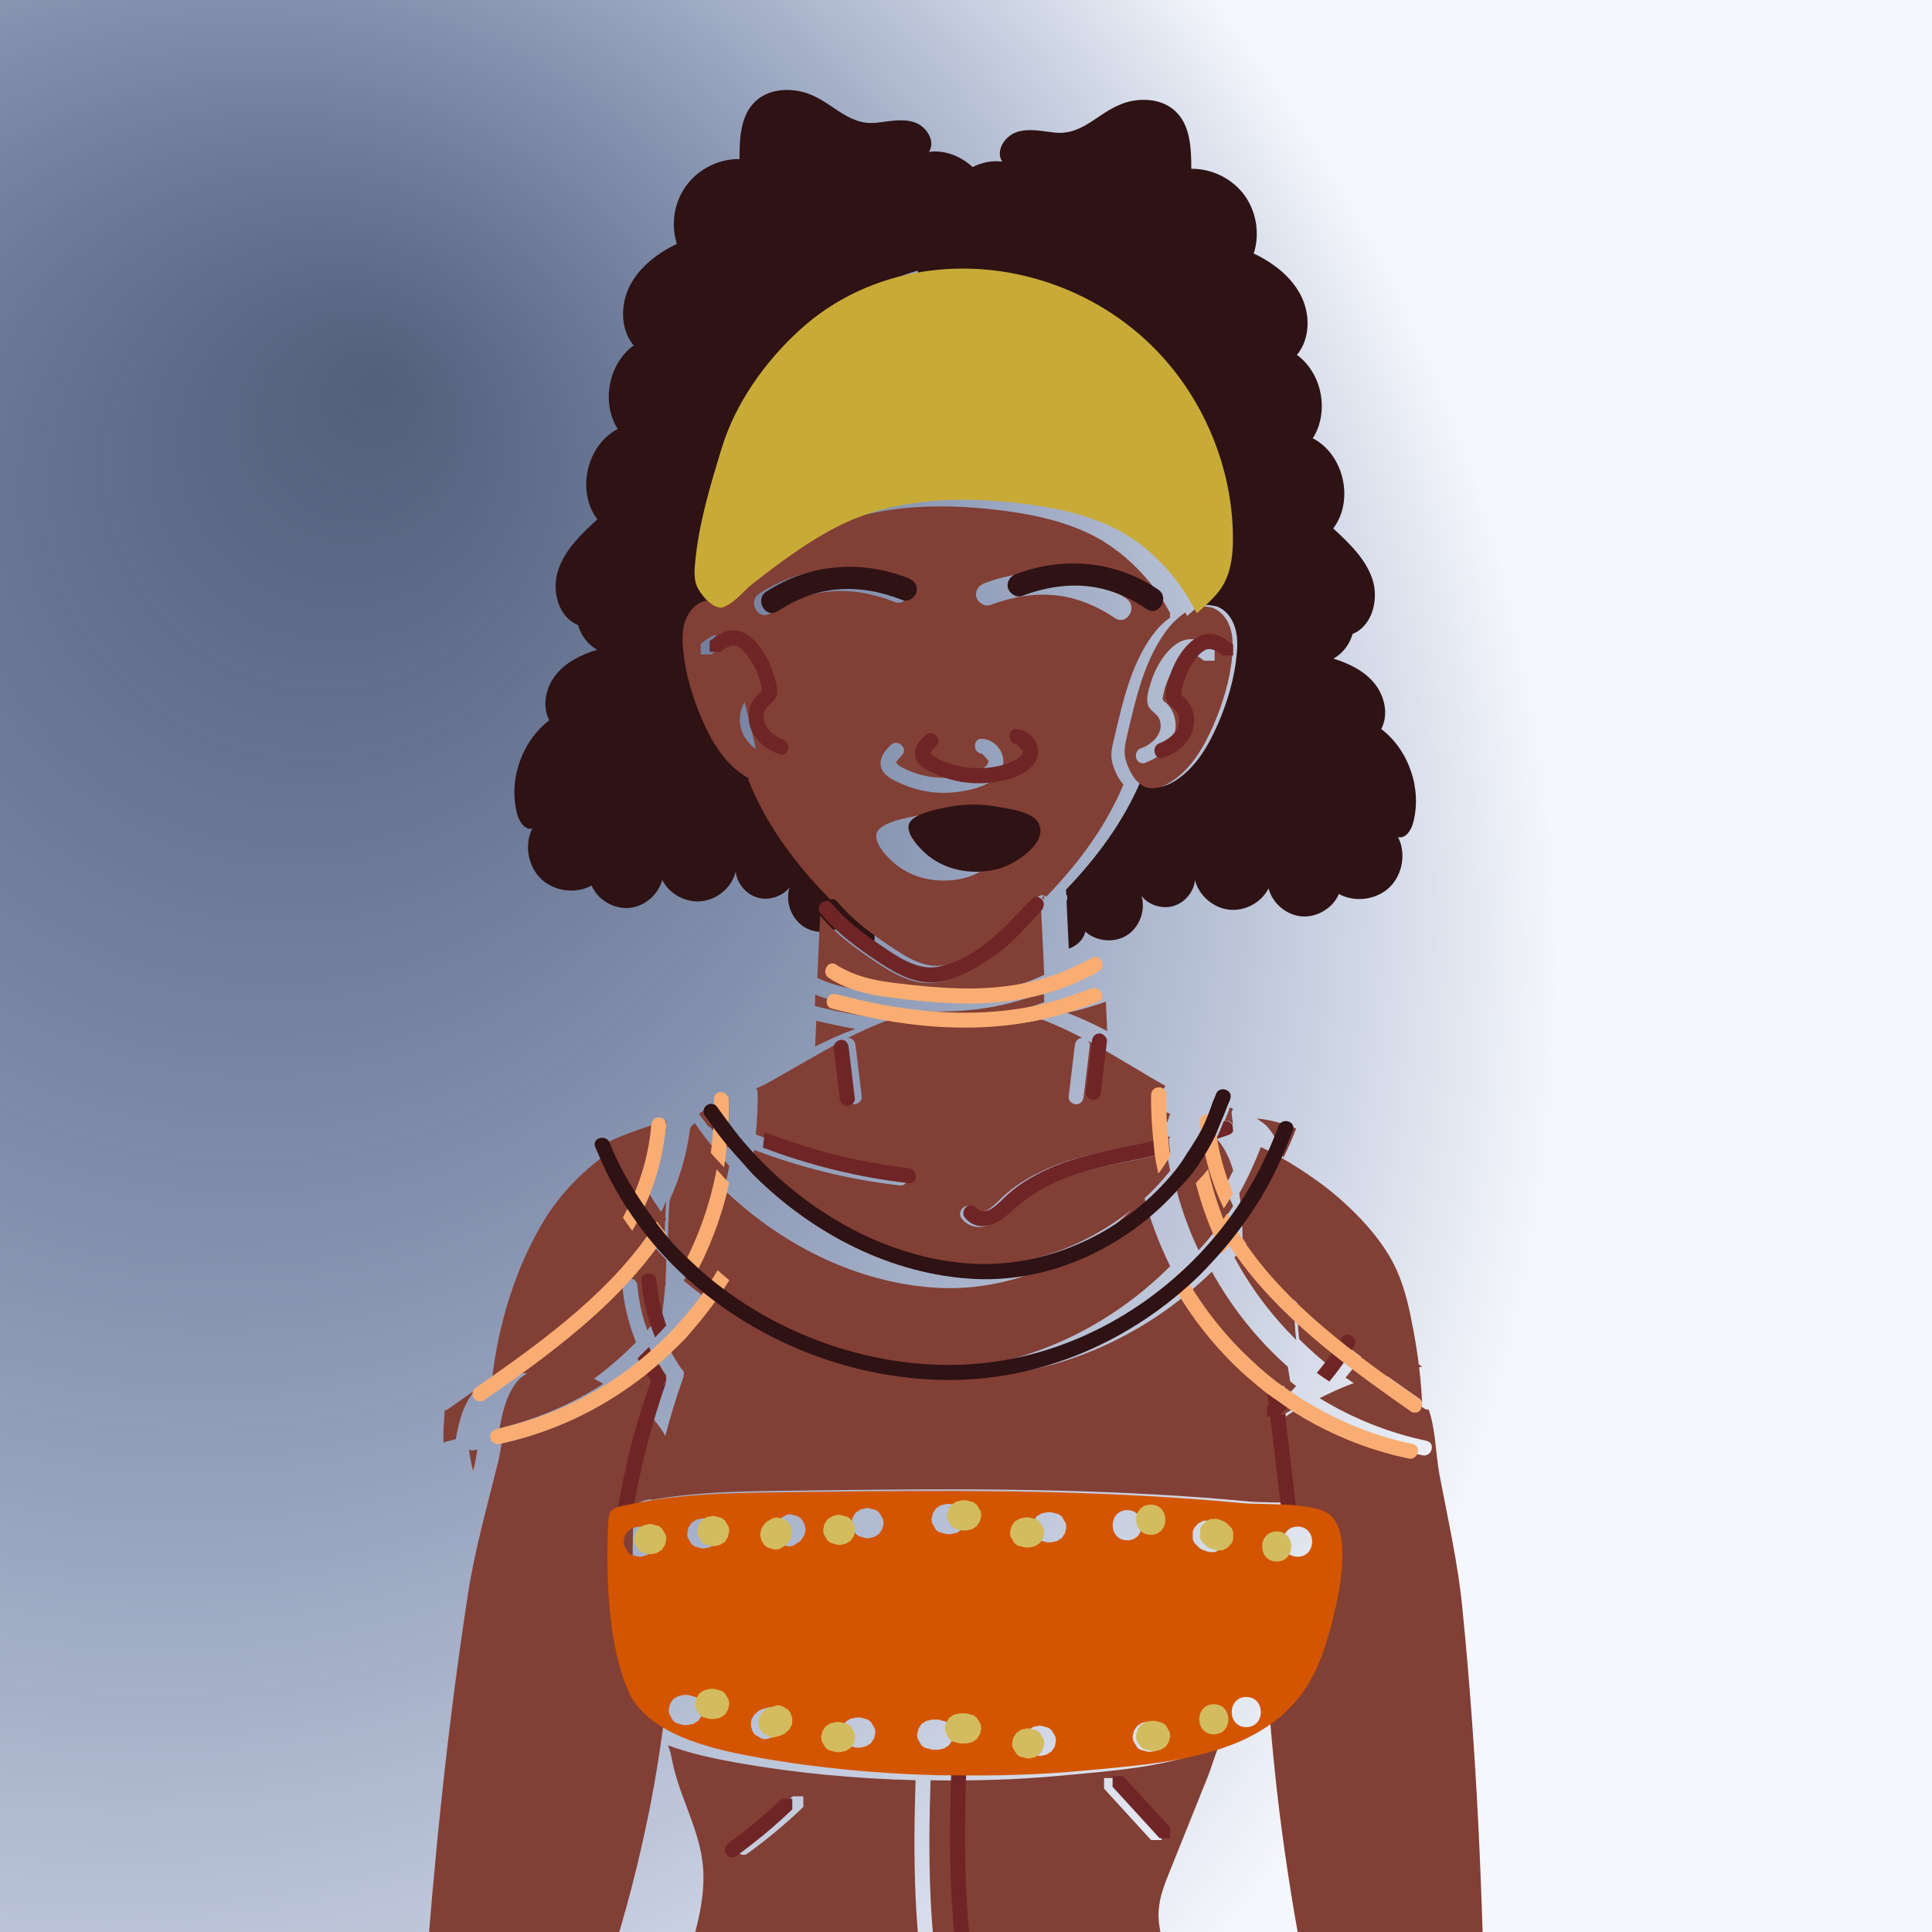 <?xml version="1.0" encoding="UTF-8" standalone="no"?>
<!-- Created with Inkscape (http://www.inkscape.org/) -->

<svg
   width="500"
   height="500"
   viewBox="0 0 500 500"
   version="1.1"
   id="svg348"
   inkscape:version="1.1 (c68e22c387, 2021-05-23)"
   sodipodi:docname="canvas.svg"
   xmlns:inkscape="http://www.inkscape.org/namespaces/inkscape"
   xmlns:sodipodi="http://sodipodi.sourceforge.net/DTD/sodipodi-0.dtd"
   xmlns="http://www.w3.org/2000/svg"
   xmlns:svg="http://www.w3.org/2000/svg">
  <rect x="0" y="0" width="500" height="500" fill="#333333" stroke="none"/>
  <sodipodi:namedview
     id="namedview350"
     pagecolor="#ffffff"
     bordercolor="#666666"
     borderopacity="1.0"
     inkscape:pageshadow="2"
     inkscape:pageopacity="0.0"
     inkscape:pagecheckerboard="true"
     inkscape:document-units="px"
     showgrid="false"
     units="px"
     scale-x="3.88"
     inkscape:showpageshadow="false"
     inkscape:zoom="0.5"
     inkscape:cx="-169"
     inkscape:cy="295"
     inkscape:window-width="1366"
     inkscape:window-height="705"
     inkscape:window-x="-8"
     inkscape:window-y="-8"
     inkscape:window-maximized="1"
     inkscape:current-layer="svg348"
     showguides="true"
     inkscape:guide-bbox="true">
    <sodipodi:guide
       position="330.926,474.544"
       orientation="0,-1"
       id="guide899" />
    <sodipodi:guide
       position="249.962,774.357"
       orientation="1,0"
       id="guide25349" />
    <sodipodi:guide
       position="520.431,0.783"
       orientation="0,-1"
       id="guide39516" />
  </sodipodi:namedview>
  <!-- Layer 1 starts here -->

  <defs>
    <radialGradient id="myGradient28" cx="0.5%" cy="50.5%" r="80%" fx="20%" fy="20%">
      <stop offset="0%" stop-color="rgba(137,171,245,0.37)" />
     
      <stop offset="100.2%" stop-color="rgba(245,247,252,1) " />
    </radialGradient>
  </defs>
  <g
     inkscape:label="Layer 1"
     inkscape:groupmode="layer"
     id="layer1">
    <rect
       style="fill:url('#myGradient28');stroke-width:0;stroke-miterlimit:4;stroke-dasharray:none"
       id="rect2109"
       width="500"
       height="500"
       x="0"
       y="0" />
  </g>
    <!-- Layer 1 ends here --><!-- Layer 2 starts here --><defs
     id="defs345">
    <clipPath
       clipPathUnits="userSpaceOnUse"
       id="clipPath50">
      <path
         d="m 5277.23,36063.9 c -2.39,-6.5 -870.14,-2128.1 712.73,-2981.6 60.59,-93.3 267.28,-333.2 766.79,-270.8 149.08,-143.2 343.89,-182.4 538.71,-133.1 89.69,-43.3 301.73,-124.7 554.75,-75.4 252.43,-49.3 464.46,32.1 554.15,75.4 197.19,-49.9 391.41,-8.3 538.71,133.1 499.51,-62.4 706.2,177.5 767.38,270.8 1582.85,853.5 714.55,2975.1 712.15,2981.6 -232.2,599.3 -740.07,924.2 -1260.96,1098.8 -509.61,170.5 -1031.69,196 -1311.43,194.8 -280.35,1.2 -802.43,-24.3 -1311.44,-194.8 -553.56,-185.3 -1028.72,-499.5 -1261.54,-1098.8 z"
         clip-rule="evenodd"
         id="path48" />
    </clipPath>
    <clipPath
       clipPathUnits="userSpaceOnUse"
       id="clipPath296">
      <path
         d="m 11350.3,36063.9 c -2.3,-6.5 -870.1,-2128.1 712.8,-2981.6 60.6,-93.3 267.8,-333.2 766.8,-270.8 149,-143.2 344.5,-182.4 539.3,-133.1 89.1,-43.3 301.7,-124.7 554.1,-75.4 253,-49.3 465.1,32.1 554.2,75.4 197.2,-49.9 392,-8.3 539.3,133.1 499.5,-62.4 706.2,177.5 766.8,270.8 1582.8,853.5 715.1,2975.1 712.7,2981.6 -232.8,599.3 -740.1,924.2 -1261.5,1098.8 -509.1,170.5 -1031.1,196 -1311.5,194.8 -280.3,1.2 -801.8,-24.3 -1311.4,-194.8 -553,-185.3 -1028.7,-499.5 -1261.6,-1098.8 z"
         clip-rule="evenodd"
         id="path294" />
    </clipPath>
    <clipPath
       clipPathUnits="userSpaceOnUse"
       id="clipPath4324">
      <path
         d="m 17428.2,36063.9 c -2.4,-6.5 -870.7,-2128.1 712.2,-2981.6 60.5,-93.3 267.8,-333.2 766.7,-270.8 149.7,-143.2 344.5,-182.4 539.3,-133.1 89.1,-43.3 301.8,-124.7 554.2,-75.4 253,-49.3 465.1,32.1 554.7,75.4 196.6,-49.9 391.4,-8.3 538.7,133.1 499.6,-62.4 706.3,177.5 766.8,270.8 1582.9,853.5 715.1,2975.1 712.8,2981.6 -232.9,599.3 -740.1,924.2 -1261.6,1098.8 -509,170.5 -1031.1,196 -1311.4,194.8 -280.4,1.2 -801.8,-24.3 -1311.4,-194.8 -553,-185.3 -1028.8,-499.5 -1261,-1098.8 z"
         clip-rule="evenodd"
         id="path4322" />
    </clipPath>
    <clipPath
       clipPathUnits="userSpaceOnUse"
       id="clipPath550">
      <path
         d="m 23503.7,36063.9 c -2.4,-6.5 -870.1,-2128.1 712.7,-2981.6 60.6,-93.3 267.3,-333.2 766.8,-270.8 149.1,-143.2 344.5,-182.4 539.3,-133.1 89.1,-43.3 301.2,-124.7 554.2,-75.4 252.4,-49.3 465,32.1 554.1,75.4 196.6,-49.9 391.4,-8.3 539.3,133.1 498.9,-62.4 705.6,177.5 766.8,270.8 1582.9,853.5 714.5,2975.1 712.2,2981.6 -232.3,599.3 -740.1,924.2 -1261,1098.8 -509.6,170.5 -1031.7,196 -1311.4,194.8 -280.4,1.2 -802.5,-24.3 -1311.5,-194.8 -553.5,-185.3 -1028.7,-499.5 -1261.5,-1098.8 z"
         clip-rule="evenodd"
         id="path548" />
    </clipPath>
    <clipPath
       clipPathUnits="userSpaceOnUse"
       id="clipPath806">
      <path
         d="m 29576.8,36063.9 c -2.4,-6.5 -870.1,-2128.1 712.8,-2981.6 60.5,-93.3 267.2,-333.2 766.7,-270.8 149.1,-143.2 344.5,-182.4 539.3,-133.1 89.1,-43.3 301.2,-124.7 554.2,-75.4 253,-49.3 465.1,32.1 554.1,75.4 197.2,-49.9 392,-8.3 539.3,133.1 499.6,-62.4 706.3,177.5 766.8,270.8 1582.9,853.5 715.1,2975.1 712.8,2981.6 -232.9,599.3 -740.1,924.2 -1261.6,1098.8 -509,170.5 -1031.1,196 -1311.4,194.8 -280.4,1.2 -802.4,-24.3 -1311.5,-194.8 -552.9,-185.3 -1028.7,-499.5 -1261.5,-1098.8 z"
         clip-rule="evenodd"
         id="path804" />
    </clipPath>
    <clipPath
       clipPathUnits="userSpaceOnUse"
       id="clipPath3072">
      <path
         d="m 5277.23,26303 c -2.39,-6 -870.14,-2127.5 712.73,-2981.6 60.59,-93.3 267.28,-333.2 766.79,-270.9 149.08,-142.5 343.89,-182.3 538.71,-133 89.69,-43.4 301.73,-124.8 554.75,-74.9 252.43,-49.9 464.46,31.5 554.15,74.9 197.19,-49.9 391.41,-8.3 538.71,133 499.51,-62.3 706.2,177.6 767.38,270.9 1582.85,854.1 714.55,2975.6 712.15,2981.6 -232.2,599.3 -740.07,924.2 -1260.96,1098.8 -509.61,170.4 -1031.69,196 -1311.43,195.4 -280.35,0.6 -802.43,-25 -1311.44,-195.4 -553.56,-185.3 -1028.72,-499.5 -1261.54,-1098.8 z"
         clip-rule="evenodd"
         id="path3070" />
    </clipPath>
    <clipPath
       clipPathUnits="userSpaceOnUse"
       id="clipPath2834">
      <path
         d="m 11350.3,26303 c -2.3,-6 -870.1,-2127.5 712.8,-2981.6 60.6,-93.3 267.8,-333.2 766.8,-270.9 149,-142.5 344.5,-182.3 539.3,-133 89.1,-43.4 301.7,-124.8 554.1,-74.9 253,-49.9 465.1,31.5 554.2,74.9 197.2,-49.9 392,-8.3 539.3,133 499.5,-62.3 706.2,177.6 766.8,270.9 1582.8,854.1 715.1,2975.6 712.7,2981.6 -232.8,599.3 -740.1,924.2 -1261.5,1098.8 -509.1,170.4 -1031.1,196 -1311.5,195.4 -280.3,0.6 -801.8,-25 -1311.4,-195.4 -553,-185.3 -1028.7,-499.5 -1261.6,-1098.8 z"
         clip-rule="evenodd"
         id="path2832" />
    </clipPath>
    <clipPath
       clipPathUnits="userSpaceOnUse"
       id="clipPath2552">
      <path
         d="m 17428.2,26303 c -2.4,-6 -870.7,-2127.5 712.2,-2981.6 60.5,-93.3 267.8,-333.2 766.7,-270.9 149.7,-142.5 344.5,-182.3 539.3,-133 89.1,-43.4 301.8,-124.8 554.2,-74.9 253,-49.9 465.1,31.5 554.7,74.9 196.6,-49.9 391.4,-8.3 538.7,133 499.6,-62.3 706.3,177.6 766.8,270.9 1582.9,854.1 715.1,2975.6 712.8,2981.6 -232.9,599.3 -740.1,924.2 -1261.6,1098.8 -509,170.4 -1031.1,196 -1311.4,195.4 -280.4,0.6 -801.8,-25 -1311.4,-195.4 -553,-185.3 -1028.8,-499.5 -1261,-1098.8 z"
         clip-rule="evenodd"
         id="path2550" />
    </clipPath>
    <clipPath
       clipPathUnits="userSpaceOnUse"
       id="clipPath2074">
      <path
         d="m 23503.7,26303 c -2.4,-6 -870.1,-2127.5 712.7,-2981.6 60.6,-93.3 267.3,-333.2 766.8,-270.9 149.1,-142.5 344.5,-182.3 539.3,-133 89.1,-43.4 301.2,-124.8 554.2,-74.9 252.4,-49.9 465,31.5 554.1,74.9 196.6,-49.9 391.4,-8.3 539.3,133 498.9,-62.3 705.6,177.6 766.8,270.9 1582.9,854.1 714.5,2975.6 712.2,2981.6 -232.3,599.3 -740.1,924.2 -1261,1098.8 -509.6,170.4 -1031.7,196 -1311.4,195.4 -280.4,0.6 -802.5,-25 -1311.5,-195.4 -553.5,-185.3 -1028.7,-499.5 -1261.5,-1098.8 z"
         clip-rule="evenodd"
         id="path2072" />
    </clipPath>
    <clipPath
       clipPathUnits="userSpaceOnUse"
       id="clipPath2314">
      <path
         d="m 29576.8,26303 c -2.4,-6 -870.1,-2127.5 712.8,-2981.6 60.5,-93.3 267.2,-333.2 766.7,-270.9 149.1,-142.5 344.5,-182.3 539.3,-133 89.1,-43.4 301.2,-124.8 554.2,-74.9 253,-49.9 465.1,31.5 554.1,74.9 197.2,-49.9 392,-8.3 539.3,133 499.6,-62.3 706.3,177.6 766.8,270.9 1582.9,854.1 715.1,2975.6 712.8,2981.6 -232.9,599.3 -740.1,924.2 -1261.6,1098.8 -509,170.4 -1031.1,196 -1311.4,195.4 -280.4,0.6 -802.4,-25 -1311.5,-195.4 -552.9,-185.3 -1028.7,-499.5 -1261.5,-1098.8 z"
         clip-rule="evenodd"
         id="path2312" />
    </clipPath>
    <clipPath
       clipPathUnits="userSpaceOnUse"
       id="clipPath4054">
      <path
         d="m 5277.23,16370.4 c -2.39,-5.9 -870.14,-2128.1 712.73,-2981.6 60.59,-93.3 267.28,-333.2 766.79,-270.9 149.08,-143.1 343.89,-182.3 538.71,-133 89.69,-43.4 301.73,-124.7 554.75,-75.4 252.43,-49.3 464.46,32 554.15,75.4 197.19,-49.9 391.41,-8.3 538.71,133 499.51,-62.3 706.2,177.6 767.38,270.9 1582.85,853.5 714.55,2975.7 712.15,2981.6 -232.2,599.3 -740.07,924.2 -1260.96,1098.8 -509.61,170.5 -1031.69,196 -1311.43,195.4 -280.35,0.6 -802.43,-24.9 -1311.44,-195.4 -553.56,-185.3 -1028.72,-499.5 -1261.54,-1098.8 z"
         clip-rule="evenodd"
         id="path4052" />
    </clipPath>
    <clipPath
       clipPathUnits="userSpaceOnUse"
       id="clipPath4856">
      <path
         d="m 11350.3,16370.4 c -2.3,-5.9 -870.1,-2128.1 712.8,-2981.6 60.6,-93.3 267.8,-333.2 766.8,-270.9 149,-143.1 344.5,-182.3 539.3,-133 89.1,-43.4 301.7,-124.7 554.1,-75.4 253,-49.3 465.1,32 554.2,75.4 197.2,-49.9 392,-8.3 539.3,133 499.5,-62.3 706.2,177.6 766.8,270.9 1582.8,853.5 715.1,2975.7 712.7,2981.6 -232.8,599.3 -740.1,924.2 -1261.5,1098.8 -509.1,170.5 -1031.1,196 -1311.5,195.4 -280.3,0.6 -801.8,-24.9 -1311.4,-195.4 -553,-185.3 -1028.7,-499.5 -1261.6,-1098.8 z"
         clip-rule="evenodd"
         id="path4854" />
    </clipPath>
    <clipPath
       clipPathUnits="userSpaceOnUse"
       id="clipPath3310">
      <path
         d="m 17428.2,16370.4 c -2.4,-5.9 -870.7,-2128.1 712.2,-2981.6 60.5,-93.3 267.8,-333.2 766.7,-270.9 149.7,-143.1 344.5,-182.3 539.3,-133 89.1,-43.4 301.8,-124.7 554.2,-75.4 253,-49.3 465.1,32 554.7,75.4 196.6,-49.9 391.4,-8.3 538.7,133 499.6,-62.3 706.3,177.6 766.8,270.9 1582.9,853.5 715.1,2975.7 712.8,2981.6 -232.9,599.3 -740.1,924.2 -1261.6,1098.8 -509,170.5 -1031.1,196 -1311.4,195.4 -280.4,0.6 -801.8,-24.9 -1311.4,-195.4 -553,-185.3 -1028.8,-499.5 -1261,-1098.8 z"
         clip-rule="evenodd"
         id="path3308" />
    </clipPath>
    <clipPath
       clipPathUnits="userSpaceOnUse"
       id="clipPath3564">
      <path
         d="m 23503.7,16370.4 c -2.4,-5.9 -870.1,-2128.1 712.7,-2981.6 60.6,-93.3 267.3,-333.2 766.8,-270.9 149.1,-143.1 344.5,-182.3 539.3,-133 89.1,-43.4 301.2,-124.7 554.2,-75.4 252.4,-49.3 465,32 554.1,75.4 196.6,-49.9 391.4,-8.3 539.3,133 498.9,-62.3 705.6,177.6 766.8,270.9 1582.9,853.5 714.5,2975.7 712.2,2981.6 -232.3,599.3 -740.1,924.2 -1261,1098.8 -509.6,170.5 -1031.7,196 -1311.4,195.4 -280.4,0.6 -802.5,-24.9 -1311.5,-195.4 -553.5,-185.3 -1028.7,-499.5 -1261.5,-1098.8 z"
         clip-rule="evenodd"
         id="path3562" />
    </clipPath>
    <clipPath
       clipPathUnits="userSpaceOnUse"
       id="clipPath3818">
      <path
         d="m 29576.8,16370.4 c -2.4,-5.9 -870.1,-2128.1 712.8,-2981.6 60.5,-93.3 267.2,-333.2 766.7,-270.9 149.1,-143.1 344.5,-182.3 539.3,-133 89.1,-43.4 301.2,-124.7 554.2,-75.4 253,-49.3 465.1,32 554.1,75.4 197.2,-49.9 392,-8.3 539.3,133 499.6,-62.3 706.3,177.6 766.8,270.9 1582.9,853.5 715.1,2975.7 712.8,2981.6 -232.9,599.3 -740.1,924.2 -1261.6,1098.8 -509,170.5 -1031.1,196 -1311.4,195.4 -280.4,0.6 -802.4,-24.9 -1311.5,-195.4 -552.9,-185.3 -1028.7,-499.5 -1261.5,-1098.8 z"
         clip-rule="evenodd"
         id="path3816" />
    </clipPath>
    <clipPath
       clipPathUnits="userSpaceOnUse"
       id="clipPath1044">
      <path
         d="m 5277.23,6609.5 c -2.39,-6 -870.14,-2127.6 712.73,-2981.1 60.59,-93.8 267.28,-333.8 766.79,-271.4 149.08,-142.5 343.89,-181.7 538.71,-133 89.69,-43.4 301.73,-124.8 554.75,-74.9 252.43,-49.9 464.46,31.5 554.15,74.9 197.19,-49.3 391.41,-8.4 538.71,133 499.51,-62.4 706.2,177.6 767.38,271.4 1582.85,853.5 714.55,2975.1 712.15,2981.1 -232.2,599.2 -740.07,924.1 -1260.96,1098.8 -509.61,170.4 -1031.69,196.6 -1311.43,195.4 -280.35,1.2 -802.43,-25 -1311.44,-195.4 C 5985.21,7522.9 5510.05,7208.7 5277.23,6609.5 Z"
         clip-rule="evenodd"
         id="path1042" />
    </clipPath>
    <clipPath
       clipPathUnits="userSpaceOnUse"
       id="clipPath4578">
      <path
         d="m 11350.3,6609.5 c -2.3,-6 -870.1,-2127.6 712.8,-2981.1 60.6,-93.8 267.8,-333.8 766.8,-271.4 149,-142.5 344.5,-181.7 539.3,-133 89.1,-43.4 301.7,-124.8 554.1,-74.9 253,-49.9 465.1,31.5 554.2,74.9 197.2,-49.3 392,-8.4 539.3,133 499.5,-62.4 706.2,177.6 766.8,271.4 1582.8,853.5 715.1,2975.1 712.7,2981.1 -232.8,599.2 -740.1,924.1 -1261.5,1098.8 -509.1,170.4 -1031.1,196.6 -1311.5,195.4 -280.3,1.2 -801.8,-25 -1311.4,-195.4 -553,-185.4 -1028.7,-499.6 -1261.6,-1098.8 z"
         clip-rule="evenodd"
         id="path4576" />
    </clipPath>
    <clipPath
       clipPathUnits="userSpaceOnUse"
       id="clipPath1832">
      <path
         d="m 17428.2,6609.5 c -2.4,-6 -870.7,-2127.6 712.2,-2981.1 60.5,-93.8 267.8,-333.8 766.7,-271.4 149.7,-142.5 344.5,-181.7 539.3,-133 89.1,-43.4 301.8,-124.8 554.2,-74.9 253,-49.9 465.1,31.5 554.7,74.9 196.6,-49.3 391.4,-8.4 538.7,133 499.6,-62.4 706.3,177.6 766.8,271.4 1582.9,853.5 715.1,2975.1 712.8,2981.1 -232.9,599.2 -740.1,924.1 -1261.6,1098.8 -509,170.4 -1031.1,196.6 -1311.4,195.4 -280.4,1.2 -801.8,-25 -1311.4,-195.4 -553,-185.4 -1028.8,-499.6 -1261,-1098.8 z"
         clip-rule="evenodd"
         id="path1830" />
    </clipPath>
    <clipPath
       clipPathUnits="userSpaceOnUse"
       id="clipPath1582">
      <path
         d="m 23503.7,6609.5 c -2.4,-6 -870.1,-2127.6 712.7,-2981.1 60.6,-93.8 267.3,-333.8 766.8,-271.4 149.1,-142.5 344.5,-181.7 539.3,-133 89.1,-43.4 301.2,-124.8 554.2,-74.9 252.4,-49.9 465,31.5 554.1,74.9 196.6,-49.3 391.4,-8.4 539.3,133 498.9,-62.4 705.6,177.6 766.8,271.4 1582.9,853.5 714.5,2975.1 712.2,2981.1 -232.3,599.2 -740.1,924.1 -1261,1098.8 -509.6,170.4 -1031.7,196.6 -1311.4,195.4 -280.4,1.2 -802.5,-25 -1311.5,-195.4 -553.5,-185.4 -1028.7,-499.6 -1261.5,-1098.8 z"
         clip-rule="evenodd"
         id="path1580" />
    </clipPath>
    <clipPath
       clipPathUnits="userSpaceOnUse"
       id="clipPath1324">
      <path
         d="m 29576.8,6609.5 c -2.4,-6 -870.1,-2127.6 712.8,-2981.1 60.5,-93.8 267.2,-333.8 766.7,-271.4 149.1,-142.5 344.5,-181.7 539.3,-133 89.1,-43.4 301.2,-124.8 554.2,-74.9 253,-49.9 465.1,31.5 554.1,74.9 197.2,-49.3 392,-8.4 539.3,133 499.6,-62.4 706.3,177.6 766.8,271.4 1582.9,853.5 715.1,2975.1 712.8,2981.1 -232.9,599.2 -740.1,924.1 -1261.6,1098.8 -509,170.4 -1031.1,196.6 -1311.4,195.4 -280.4,1.2 -802.4,-25 -1311.5,-195.4 -552.9,-185.4 -1028.7,-499.6 -1261.5,-1098.8 z"
         clip-rule="evenodd"
         id="path1322" />
    </clipPath>
    <clipPath
       clipPathUnits="userSpaceOnUse"
       id="clipPath3574">
      <path
         d="m 9521.88,6263.79 c 95.55,-98.42 171.63,-121.41 266.98,0 112.38,-4.69 180.14,-77.48 229.64,-178.05 -95.27,-344.73 -564.56,-399.4 -684.55,0 63.34,83.48 126.36,156.07 187.93,178.05"
         id="path3572" />
    </clipPath>
    <clipPath
       clipPathUnits="userSpaceOnUse"
       id="clipPath3372">
      <path
         d="m 9524.57,5675.14 307.44,4.1 c 49.03,65.42 0.83,289.01 12.31,487.8 l -336.15,-20.5 c 2.58,-194.58 -36.89,-405.82 16.4,-471.4 m 541.13,-1276.74 -377.15,-27.08 -4.11,-73.53 -257.51,-11.18 5.32,79.79 h -209.8 c 74.89,548.19 145.66,1022.91 285.72,1305.09 l 323.84,7.75 c 104.55,-196.15 259.49,-712.43 233.69,-1280.84"
         id="path3370" />
    </clipPath>
    <clipPath
       clipPathUnits="userSpaceOnUse"
       id="clipPath3418">
      <path
         d="m 9594.43,5858.36 -25.21,-84.26 -4.62,-15.31 -26.02,-86.5 252.77,10.54 3.67,13.09 4.31,15.48 45.16,160.37 -250.06,-13.41 m 203.46,-194.2 -20.42,-94.31 -1.6,-7.66 -4.46,-20.59 -9.11,-41.96 -146.48,-676.11 -14.2,-65.59 -2.4,-11.17 -1.75,-7.83 -21.07,-97.17 -11.8,-54.57 -11.97,-55.06 -3.35,-15.64 -8.31,-38.3 -360.78,71.02 c 2.39,13.24 4.61,26.48 7.17,39.73 0.81,5.27 1.75,10.37 2.72,15.64 3.83,20.42 7.81,40.85 11.81,61.11 2.71,14.37 5.58,28.72 8.61,42.93 5.58,28.57 11.49,56.97 17.71,85.05 0.48,2.72 1.11,5.27 1.76,7.82 1.28,6.23 2.55,12.44 3.98,18.51 3.2,14.37 6.39,28.56 9.58,42.76 60.01,259.47 136.44,498.35 237.29,706.13 8.46,17.39 17.07,34.62 25.85,51.54 3.03,5.9 6.22,11.81 9.26,17.71 1.27,2.39 2.54,4.95 3.82,7.34 3.35,6.22 6.7,12.45 10.22,18.67 h 267.92"
         id="path3416" />
    </clipPath>
    <clipPath
       clipPathUnits="userSpaceOnUse"
       id="clipPath1414">
      <path
         d="m 7337.48,1900.74 -301.12,291.83 c -69.1,254.59 -176.66,414.67 -363.78,431.3 -10.22,52.79 -10.24,107.12 -1.61,162.75 l -80.04,1.6 c -3.04,-53.43 0.78,-103.92 -39.26,-154.69 -54.96,-16.11 -100.16,-11.53 -130.33,-37.05 l 64.33,-209.47 292.07,-277.15 -15.7,370.61 234.53,-348.06 c 51.46,-110.99 167.28,-193.02 302.91,-281.01 -12.96,-43.62 -13.06,-92.34 5.39,-110.27 8.43,1.44 12.83,8.31 14.13,19.34 -1.02,-13.27 2.93,-22.82 9.94,-30.08 9.28,6.14 12.06,17.62 11,32.23 5.86,-15.44 13.94,-25.78 25.12,-29 8.71,8.33 9.59,19.9 4.72,33.83 5.1,-12.4 12.62,-20.41 25.11,-19.33 18.3,12.76 3.21,56.33 -7.85,87.82 21.91,-6.07 51.39,-20.22 58.1,-1.61 -33.01,26.68 -80.28,59.77 -107.66,66.41 m -953.35,657.07 28.26,-109.57 c -64.42,-149.31 -131.79,-284.92 -194.67,-389.95 -75.17,-90.51 -185.16,-170.28 -307.81,-235.24 l -7.85,24.17 7.85,-24.17 c 12.1,-66.13 -9.3,-137.49 -31.36,-181.55 -9.74,1.23 9.33,54.09 4.18,87.02 -12.49,-27.97 -33.13,-84.79 -42.91,-84.87 -9.17,7.07 4.72,60.33 13.61,95.61 l -56.53,-71.97 c -13.12,10.43 11.5,64.89 30.35,100.97 l -60.71,-78.41 c -12.51,14.37 32.91,94.48 63.85,138.57 -29.03,-13.01 -65.01,-30.38 -77.46,-19.34 44.36,31.31 99.3,67.47 141.28,62.31 l 307.81,306.14 c 55.7,150.79 97.45,276.81 182.11,380.28"
         id="path1412" />
    </clipPath>
    <clipPath
       clipPathUnits="userSpaceOnUse"
       id="clipPath1478">
      <path
         d="m 6962.32,3215.39 -2.12,-10.54 -7.8,-37.95 -2.63,-12.81 -21.61,-105.9 -2.64,-13.06 -1.64,-8.17 -5.14,-24.74 -4.03,-19.48 -2.5,-12.57 -7.92,-39.06 c 0,0 -12.18,-5.65 -30.52,-14.32 -3.64,-1.76 -7.54,-3.52 -11.56,-5.53 -12.32,-5.77 -26.51,-12.56 -41.33,-19.46 -7.54,-3.53 -15.2,-7.17 -22.86,-10.81 -48.37,-22.74 -95.6,-44.85 -97.86,-45.6 l -180.65,-31.4 -4.65,72.22 -153.87,-17.33 c 0,0 -1.52,10.55 -3.9,26.88 -0.51,4.03 -1.13,8.42 -1.88,13.07 -3.77,26.25 -8.81,61.42 -13.07,92.2 -0.63,4.4 -1.26,8.79 -1.89,12.94 -4.26,30.65 -7.54,54.4 -7.54,55.9 0,4.78 167.97,92.71 167.97,92.71 l -56.54,47.11 5.4,15.2 4.41,12.56 17.83,50.88 11.18,31.65 4.39,12.31 24.88,70.85 1,2.77 2.77,-0.26 56.66,-5.89 39.31,-4.03 50,-5.14 246.97,-25.51 -17.84,-65.7 -3.27,-12.18 -7.41,-27.26 -6.03,-21.99 39.32,-5.53 20.85,-3 27.76,-4.03"
         id="path1476" />
    </clipPath>
    <clipPath
       clipPathUnits="userSpaceOnUse"
       id="clipPath1694">
      <path
         d="M 7098.11,1455.66 6991.34,917.48 c -183.16,-15.171 -303.05,19.942 -398.21,55.051 -143.31,52.879 -230.51,105.759 -393.2,-13.16 l -116.2,486.629 60.17,181.62 27.88,84.05 2.15,6.44 5.65,17.28 4.27,12.63 15.2,45.89 151.62,457.74 -144.46,125.69 c 20.59,24.49 40.07,48.21 59.42,71.15 40.07,47.44 79.52,91.14 126.62,129.29 3.27,2.71 6.67,5.42 10.05,7.87 4.02,3.35 8.17,6.44 12.44,9.41 1.64,1.42 3.39,2.58 5.02,3.87 9.05,6.31 18.22,12.63 27.9,18.69 9.54,6.05 19.34,11.85 29.64,17.53 79.39,-103.25 192.2,-136 305.63,-4.25 l 17.97,-13.93 28.51,-22.04 5.03,-3.87 12.81,-9.93 10.18,-7.72 63.18,-48.86 73.87,-56.98 -131.9,-235.26 13.56,-30.29 5.66,-12.5 2.39,-5.28 5.64,-12.64 101.51,-226.1 -25.13,-77.34 43.6,-136.25 15.82,-49.51 4.03,-12.63 4.64,-14.56 2.14,-6.45 5.02,-15.85 4.15,-12.89 16.7,-52.34 35.8,-112.02"
         id="path1692" />
    </clipPath>
  </defs>
  <g
     id="g602"
     transform="matrix(0.192,0,0,-0.192,-2680.086,2937.493)" />
  <g
     id="g622"
     transform="matrix(0.191,0,0,-0.191,-2680.086,2937.493)" />
  <g
     id="g1784"
     transform="matrix(0.301,0,0,-0.301,-4498.394,1944.075)" />
  <g
     id="g54234">
    <g
       id="g3430"
       transform="matrix(0.282,0,0,-0.282,-4342.657,1477.41)">
      <path
         d="m 16202.3,4414.14 c -3.3,3.92 -1.3,8.46 1.8,10.66 0.1,0.83 0.1,1.65 0.2,2.55 -30.5,31.39 -55.6,65.08 -72.2,104.48 -0.6,1.51 -1.1,3.09 -1.7,4.61 -3.3,-5.27 -7.6,-9.78 -13.9,-11.23 -7.4,-1.72 -15.1,1.37 -21.5,5.46 -18.5,11.81 -30.2,31.75 -38.8,51.88 -8.9,20.42 -15.4,42.03 -17.4,64.21 -0.8,8.61 -0.9,17.46 1.8,25.65 2.8,8.22 8.8,15.72 16.9,18.48 l 7.2,1.19 c 9.2,0.05 18.2,-5.26 25.5,-12.1 -0.5,3.26 -0.6,6.57 -0.9,9.85 -1.6,-0.66 -3.2,-1.57 -4.6,-1.57 -8.9,-0.04 -19.7,13.18 -22.4,20.57 -2.3,6.47 -2.1,13.55 -1.4,20.4 3.2,36.16 14,71.23 24.6,105.96 12.4,40.62 39.2,78.44 70.5,107.3 33.1,30.58 73.2,48.24 114.9,54.66 -2,4.92 -3.4,10.06 -3.3,15.37 0.2,15.19 9.6,29.9 23.2,36.53 -0.1,9.99 3.5,19.48 9.2,27.59 -10.7,15.32 -29.3,25.47 -48,23.05 6.4,9.68 -2.2,23.41 -13.3,27.11 -11,3.71 -23,0.91 -34.5,-0.38 -28.5,-3.19 -42.1,21.97 -68.8,28.43 -14.6,3.51 -31.4,1.63 -42.4,-8.6 -14,-12.86 -14.9,-34.22 -14.8,-53.19 -18.8,0.3 -37.6,-8.95 -48.7,-24.11 -11.3,-15.16 -14.6,-35.78 -8.8,-53.7 -17.5,-8.45 -34,-20.84 -43,-38.15 -9,-17.3 -9.1,-40.09 3.3,-55.12 -23.2,-16.89 -29.9,-52.47 -14.6,-76.66 -28.6,-14.8 -38.2,-57.2 -18.7,-82.85 -14.5,-13.41 -29.6,-27.63 -35.9,-46.4 -6.3,-18.76 -0.2,-43.24 18.2,-50.64 2.5,-9.48 9,-17.85 17.5,-22.69 -14.3,-4.32 -28.4,-11.21 -37.8,-22.83 -9.3,-11.59 -13.1,-28.63 -6.1,-41.84 -25.5,-19.58 -37.7,-54.97 -29.5,-86.07 1.8,-6.88 7,-14.97 13.9,-13.34 -7.5,-14.97 -4,-34.58 8,-46.14 12.1,-11.57 31.8,-14.19 46.4,-6.14 5.6,-13.07 20.1,-21.67 34.2,-20.57 14.2,1.1 27.1,11.97 30.6,25.74 6.6,-13.15 21.9,-21.27 36.4,-19.55 14.6,1.65 27.6,12.94 31.1,27.18 1.1,-10.87 9.3,-20.71 19.8,-23.81 10.4,-3.09 22.6,0.69 29.5,9.16 -4,-13.15 1.7,-28.63 13.3,-36.06 11.6,-7.37 28.1,-5.92 38.3,3.37 2.7,-11.5 14.3,-17.62 26.3,-17.9 0.6,12.8 1.1,25.81 1.8,38.89 -0.5,0.48 -1,0.82 -1.4,1.31"
         style="fill:#2e1214;fill-opacity:1;fill-rule:nonzero;stroke:none"
         id="path3432" />
    </g>
    <g
       id="g3434"
       transform="matrix(0.285,0,0,-0.285,-4342.657,1477.41)">
      <path
         d="m 16298.4,4626.55 c -0.2,-1.38 -0.2,-2.79 -0.4,-4.17 0.7,0.47 1.3,1.07 2,1.51 -0.5,0.91 -1.1,1.76 -1.6,2.66"
         style="fill:#2e1214;fill-opacity:1;fill-rule:nonzero;stroke:none"
         id="path3436" />
    </g>
    <g
       id="g3438"
       transform="matrix(0.289,0,0,-0.289,-4342.657,1477.41)">
      <path
         d="m 15845.7,4882.52 c -0.1,-5.17 1.3,-10.18 3.2,-14.97 74.4,11.45 154.1,-14.33 208.7,-70.72 42.5,-44.03 67.5,-104.55 68.3,-165.74 0.2,-14.97 -1.1,-30.46 -8.4,-43.52 -3.9,-7.04 -9.6,-12.85 -15.5,-18.33 2.2,0.6 4.5,1.17 6.7,1.16 l 7,-1.17 c 8,-2.69 13.8,-9.99 16.4,-18 2.7,-7.97 2.7,-16.6 1.9,-24.98 -2,-21.6 -8.3,-42.66 -16.9,-62.55 -8.6,-19.61 -19.9,-39.03 -37.9,-50.53 -6.2,-3.99 -13.7,-6.99 -20.9,-5.32 -4.1,0.94 -7.2,3.24 -9.8,6.08 -15.6,-37.02 -39,-68.84 -67.4,-98.52 l 0.2,-4.02 c 1.2,-1.88 1.3,-4.03 0.3,-6.24 l 2,-42.56 c 7.2,2.68 13.1,7.77 14.8,15.35 9.9,-9.05 26,-10.46 37.3,-3.29 11.3,7.24 16.9,22.33 13,35.13 6.7,-8.25 18.5,-11.93 28.7,-8.92 10.2,3.02 18.2,12.61 19.2,23.19 3.5,-13.87 16.2,-24.86 30.4,-26.47 14.2,-1.68 29,6.23 35.5,19.04 3.4,-13.41 16,-24 29.7,-25.07 13.7,-1.08 27.8,7.3 33.3,20.04 14.3,-7.84 33.5,-5.3 45.3,5.98 11.7,11.25 15,30.35 7.7,44.93 6.8,-1.58 11.8,6.3 13.5,13 8,30.3 -3.8,64.77 -28.6,83.84 6.8,12.87 3.1,29.47 -6,40.75 -9.2,11.33 -22.9,18.03 -36.8,22.24 8.3,4.71 14.6,12.87 17.1,22.1 17.8,7.22 23.8,31.05 17.7,49.33 -6.2,18.29 -20.9,32.14 -35,45.19 19,24.99 9.6,66.29 -18.3,80.71 15,23.56 8.4,58.22 -14.2,74.67 12.1,14.64 12.1,36.84 3.3,53.69 -8.8,16.86 -24.8,28.93 -42,37.16 5.7,17.46 2.4,37.54 -8.4,52.31 -10.9,14.77 -29.2,23.78 -47.5,23.49 0,18.47 -0.8,39.28 -14.5,51.8 -10.7,9.97 -27,11.8 -41.2,8.38 -26.1,-6.29 -39.3,-30.8 -67,-27.7 -11.3,1.26 -23,3.99 -33.7,0.38 -10.8,-3.61 -19.2,-16.98 -12.9,-26.41 -18.2,2.36 -36.3,-7.53 -46.7,-22.45 -5.6,-7.9 -9.1,-17.15 -8.9,-26.88 -13.4,-6.45 -22.5,-20.78 -22.7,-35.58"
         style="fill:#2e1214;fill-opacity:1;fill-rule:nonzero;stroke:none"
         id="path3440" />
    </g>
    <g
       id="g3442"
       transform="matrix(0.28,0,0,-0.28,-4342.657,1477.41)">
      <path
         d="m 16264,4333.02 c -0.4,-8.29 -0.8,-16.37 -1.1,-23.84 12.2,6.15 24.5,11.68 37.1,16.31 -12.1,2.07 -24.1,4.63 -36,7.53"
         style="fill:#823f35;fill-opacity:1;fill-rule:nonzero;stroke:none"
         id="path3444" />
    </g>
    <g
       id="g3446"
       transform="matrix(0.283,0,0,-0.283,-4342.657,1477.41)">
      <path
         d="m 16200.8,4309.56 c 34.3,-0.41 68.4,4.92 99.2,19.48 l -0.8,17.71 -2.1,43.41 c -0.2,-0.62 -0.1,-1.3 -0.7,-1.92 -14.7,-15.51 -27.7,-31.58 -45.8,-43.61 -14.4,-9.71 -30.8,-19.62 -48.2,-22.49 -20.6,-3.28 -39.3,7.31 -55.8,18.25 -18.7,12.44 -37,25.71 -51.5,42.86 -0.7,-12.99 -1.2,-25.9 -1.8,-38.62 -0.2,-6.15 -0.5,-12.31 -0.8,-18.32 14,-7.04 29.4,-9.84 45.1,-11.76 21,-2.66 42.1,-4.65 63.2,-4.99"
         style="fill:#823f35;fill-opacity:1;fill-rule:nonzero;stroke:none"
         id="path3448" />
    </g>
    <g
       id="g3450"
       transform="matrix(0.283,0,0,-0.283,-4342.657,1477.41)">
      <path
         d="m 16170.3,4290.25 1.7,1.57 c 7.4,0.55 15.6,0.69 24.2,0.34 8.7,0.35 16.9,0.21 24.4,-0.34 l 1.6,-1.57 c 3.8,-0.41 7.4,-1.36 11.1,-1.98 22.7,2.46 45,7.65 66.7,15.79 l -0.4,9.71 c -31.3,-13.61 -65.7,-18.67 -99.9,-18.25 -23.7,0.34 -47.3,2.73 -70.8,5.87 -13.2,1.78 -26.1,4.51 -38.2,9.57 -0.1,-3.48 -0.3,-6.97 -0.5,-10.39 22.6,-5.67 45.5,-9.98 68.6,-12.3 3.9,0.68 7.6,1.57 11.5,1.98"
         style="fill:#823f35;fill-opacity:1;fill-rule:nonzero;stroke:none"
         id="path3452" />
    </g>
    <g
       id="g3454"
       transform="matrix(0.284,0,0,-0.284,-4342.657,1477.41)">
      <path
         d="m 16300,4262.55 -1.2,26.79 c -11.7,-4.1 -23.5,-7.59 -35.5,-10.12 12.5,-4.58 24.7,-10.39 36.7,-16.67"
         style="fill:#823f35;fill-opacity:1;fill-rule:nonzero;stroke:none"
         id="path3456" />
    </g>
    <g
       id="g3458"
       transform="matrix(0.28,0,0,-0.28,-4342.657,1477.41)">
      <path
         d="m 16298.4,4453.07 c -0.1,-0.9 -0.1,-1.73 -0.1,-2.56 0.5,0.35 1.1,0.62 1.7,0.83 -0.6,0.55 -1,1.11 -1.6,1.73"
         style="fill:#823f35;fill-opacity:1;fill-rule:nonzero;stroke:none"
         id="path3460" />
    </g>
    <g
       id="g3462"
       transform="matrix(0.283,0,0,-0.283,-4342.657,1477.41)">
      <path
         d="m 16300,4397.36 -0.2,4.11 c -0.6,-0.69 -1.2,-1.3 -1.9,-1.99 0.9,-0.61 1.6,-1.23 2.1,-2.12"
         style="fill:#823f35;fill-opacity:1;fill-rule:nonzero;stroke:none"
         id="path3464" />
    </g>
    <g
       id="g3466"
       transform="matrix(0.285,0,0,-0.285,-4342.657,1477.41)">
      <path
         d="m 15926.8,4644.76 c 39,25.43 85.9,29.12 129.1,12.11 5.2,-2.02 8.8,-6.79 7.2,-12.59 -1.4,-4.96 -7.5,-9.19 -12.7,-7.18 -19.2,7.57 -39.2,11.54 -59.9,9.65 -19.3,-1.76 -37.3,-9.23 -53.4,-19.7 -11.1,-7.25 -21.3,10.53 -10.3,17.71 z m 171.2,-167.1 c 10.2,0.42 21,2.6 30.1,7.4 3,1.67 7.2,4.26 6.8,8.3 l -5.6,6.02 c -8.8,0.64 -8.8,14.32 0,13.65 15.1,-1.15 24.8,-18.48 15.7,-31.4 -8.9,-12.23 -28.4,-16.01 -42.3,-17.33 -16,-1.5 -32.4,1.41 -47,7.98 -6.5,2.89 -14.9,6.5 -17.7,13.55 -3.3,8.42 2.4,16.27 8.5,21.69 6.5,5.86 16.2,-3.78 9.6,-9.67 l -5.2,-6.16 2.6,-2.91 c 4.4,-2.66 9.1,-4.9 14,-6.6 9.8,-3.4 20.1,-4.94 30.5,-4.52 z m 33.2,176.61 c 43.4,16.37 90.3,12.14 128.9,-13.9 11,-7.33 0.7,-25.11 -10.3,-17.71 -15.9,10.73 -33.8,18.42 -53,20.56 -20.6,2.28 -40.9,-1.44 -60.1,-8.71 -5.3,-1.96 -11.3,2.21 -12.7,7.18 -1.5,5.67 2,10.63 7.2,12.58 z m -14.8,-266.79 c -22,-6.6 -47.6,-3.2 -65.8,11.56 -6.5,5.26 -21.7,20.48 -16.5,29.73 4.9,8.94 28.7,13.07 37.7,14.68 13.6,2.34 27.5,2.3 41,-0.16 10.5,-1.89 32.8,-4.17 38.2,-15.22 l 1.2,-3.43 c 3.8,-16.98 -23.6,-33.45 -35.8,-37.16 z m -119,-22.08 c 13.3,-16.09 29.7,-28.25 46.9,-39.79 15.5,-10.39 33.1,-22.48 52.6,-17.73 35,8.49 59,36.33 82.6,61.19 2.6,2.72 5.7,2.17 8,0.61 0.7,0.68 1.3,1.29 1.9,1.97 28.7,30.07 52.4,62.3 68.2,99.81 -3.4,3.67 -6,8.32 -7.9,12.93 -4.4,10.76 -3.6,16.72 -0.8,28.1 8,33.76 16,71.66 38.5,99.05 3.5,4.16 7.6,8.06 12.2,11.28 0.2,1.39 0.2,2.79 0.4,4.18 -15.7,30.21 -43.3,57.89 -73.6,72.35 -26.7,12.72 -56.2,18.42 -85.6,21.75 -54.1,6.12 -110.9,4.16 -159.9,-19.67 -28.6,-13.94 -56.4,-34.66 -81.2,-54.2 -6.1,-4.74 -15.2,-15.97 -23.5,-19.5 0.4,-3.23 0.4,-6.5 0.9,-9.72 2.2,-2.06 4.3,-4.23 6.1,-6.47 22.6,-27.39 30.6,-65.29 38.6,-99.05 2.7,-11.38 3.6,-17.34 -0.9,-28.1 -1.1,-2.73 -2.5,-5.43 -4.1,-8.01 0.6,-1.5 1.1,-3.06 1.7,-4.55 16.3,-38.89 41.1,-72.13 71.2,-103.1 0.6,-0.61 1,-1.15 1.6,-1.7 2,0.61 4.2,0.61 6.1,-1.63"
         style="fill:#823f35;fill-opacity:1;fill-rule:nonzero;stroke:none"
         id="path3468" />
    </g>
    <g
       id="g3470"
       transform="matrix(0.283,0,0,-0.283,-4342.657,1477.41)">
      <path
         d="m 16298.6,4397 c -0.5,0.88 -1.1,1.5 -2,2.11 -2.4,1.58 -5.5,2.12 -8.1,-0.61 -23.8,-25.02 -47.9,-53.05 -83.2,-61.6 -19.6,-4.79 -37.3,7.38 -52.9,17.84 -17.3,11.63 -33.8,23.86 -47.2,40.07 -2,2.25 -4.1,2.25 -6.2,1.64 -0.6,-0.21 -1.2,-0.48 -1.7,-0.82 -3.2,-2.19 -5.1,-6.7 -1.9,-10.6 0.5,-0.48 1,-0.82 1.4,-1.3 14.6,-17.16 32.9,-30.42 51.6,-42.86 16.5,-10.94 35.2,-21.54 55.7,-18.26 17.5,2.87 33.8,12.79 48.3,22.49 18.1,12.04 31.1,28.1 45.8,43.62 0.6,0.62 0.4,1.3 0.7,1.92 1.1,2.25 1,4.44 -0.3,6.36"
         style="fill:#6f2526;fill-opacity:1;fill-rule:nonzero;stroke:none"
         id="path3472" />
    </g>
    <g
       id="g3474"
       transform="matrix(0.286,0,0,-0.286,-4342.657,1477.41)">
      <path
         d="m 16283.2,4577.57 v -9.65 h -9.6 c -4.6,3.49 -10.1,7.77 -15.9,4.79 -5.2,-2.68 -9.1,-8.4 -12.2,-13.25 -3.2,-5.28 -5.8,-10.9 -7.5,-16.91 l -1.9,-8.71 0.6,-2.08 3.1,-2.53 c 8.1,-7.66 10.1,-20.5 6.2,-30.7 -4.4,-11.5 -14.5,-18.91 -25.7,-23.03 -8.3,-3 -11.9,10.19 -3.7,13.16 10.5,3.77 21.4,14.15 16.7,26.26 -2.1,5.33 -8.1,7.1 -10.2,12.43 -2.2,5.94 0.2,13.8 2,19.61 3.8,12.63 10.9,26.08 21.3,34.41 5.1,4.15 11.1,6.68 17.9,5.88 7.4,-0.87 13.2,-5.27 18.9,-9.68 z m -26.6,34.01 c -0.7,-0.44 -1.3,-1.04 -2,-1.51 -4.5,-3.22 -8.6,-7.1 -12.1,-11.25 -22.5,-27.32 -30.5,-65.11 -38.5,-98.78 -2.7,-11.35 -3.6,-17.29 0.9,-28.03 1.9,-4.59 4.4,-9.23 7.9,-12.89 2.6,-2.87 5.8,-5.2 9.9,-6.14 7.3,-1.7 14.9,1.34 21.2,5.37 18.1,11.62 29.6,31.24 38.2,51.05 8.7,20.09 15.1,41.36 17.1,63.18 0.7,8.48 0.8,17.19 -1.9,25.24 -2.7,8.09 -8.5,15.47 -16.6,18.19 l -7.1,1.17 c -2.3,0.02 -4.6,-0.56 -6.8,-1.16 -2.8,-2.57 -5.5,-5.21 -8.4,-7.62 -0.5,1.09 -1.3,2.1 -1.8,3.18"
         style="fill:#823f35;fill-opacity:1;fill-rule:nonzero;stroke:none"
         id="path3476" />
    </g>
    <g
       id="g3478"
       transform="matrix(0.286,0,0,-0.286,-4342.657,1477.41)">
      <path
         d="m 16263.1,4586.1 c -10.4,-8.34 -17.5,-21.81 -21.3,-34.44 -1.7,-5.82 -4.2,-13.69 -1.9,-19.64 2.1,-5.34 8,-7.1 10.1,-12.44 4.7,-12.12 -6.2,-22.51 -16.6,-26.29 -8.2,-2.97 -4.6,-16.18 3.6,-13.17 11.3,4.12 21.4,11.54 25.7,23.06 3.9,10.2 1.9,23.05 -6.2,30.72 l -3.1,2.53 -0.6,2.09 2,8.72 c 1.7,6.01 4.3,11.64 7.5,16.92 3.1,4.86 6.9,10.58 12.1,13.27 5.9,2.98 11.4,-1.31 16,-4.79 h 9.6 v 9.66 c -5.7,4.4 -11.5,8.82 -18.9,9.68 -6.8,0.8 -12.8,-1.73 -18,-5.88"
         style="fill:#6f2526;fill-opacity:1;fill-rule:nonzero;stroke:none"
         id="path3480" />
    </g>
    <g
       id="g3482"
       transform="matrix(0.279,0,0,-0.279,-4342.657,1477.41)">
      <path
         d="m 16279.6,4593.45 c -11.6,4.26 -22.3,12.16 -26.6,24.29 -3.6,10.29 -1.5,23.18 6.6,30.85 l 3.2,2.59 0.6,2.14 c 0,3.14 -1.4,6.78 -2.2,9.77 -1.9,6.1 -4.5,11.83 -8,17.21 -3,4.72 -6.9,10.37 -11.9,12.92 -6.1,3.02 -11.7,-1.31 -16.4,-4.92 h -9.8 v 9.91 c 5.8,4.52 11.8,9.04 19.4,9.93 7.1,0.86 13.6,-1.97 18.9,-6.49 10.4,-8.66 17.5,-22.11 21.3,-34.86 1.8,-6.16 4.6,-14.82 1.6,-20.95 -2.5,-5.18 -8.3,-6.95 -10.2,-12.59 -4.1,-12.27 6.7,-22.46 17.3,-26.3 8.3,-3.05 4.7,-16.59 -3.8,-13.5 z m 16.7,25.18 c -8.2,34.56 -16.4,73.34 -39.5,101.38 -1.8,2.29 -4,4.51 -6.2,6.63 -7.4,6.91 -16.5,12.27 -25.7,12.22 l -7.3,-1.21 c -8.2,-2.78 -14.3,-10.36 -17.1,-18.66 -2.7,-8.26 -2.6,-17.21 -1.8,-25.91 2,-22.39 8.6,-44.22 17.5,-64.85 8.8,-20.33 20.6,-40.46 39.3,-52.39 6.4,-4.14 14.2,-7.25 21.6,-5.51 6.4,1.46 10.8,6.02 14.1,11.34 1.6,2.64 3.1,5.4 4.2,8.2 4.6,11.01 3.7,17.12 0.9,28.76"
         style="fill:#823f35;fill-opacity:1;fill-rule:nonzero;stroke:none"
         id="path3484" />
    </g>
    <g
       id="g3486"
       transform="matrix(0.279,0,0,-0.279,-4342.657,1477.41)">
      <path
         d="m 16291.7,4609.29 c -10.6,3.84 -21.5,14.04 -17.4,26.31 2,5.65 7.8,7.41 10.3,12.6 3,6.13 0.2,14.79 -1.6,20.96 -3.9,12.76 -11,26.21 -21.3,34.88 -5.4,4.52 -11.8,7.35 -19,6.49 -7.5,-0.89 -13.6,-5.42 -19.4,-9.94 v -9.91 h 9.9 c 4.6,3.61 10.3,7.94 16.3,4.92 5.1,-2.55 9,-8.2 12,-12.92 3.5,-5.38 6.1,-11.12 8,-17.23 0.8,-2.98 2.1,-6.63 2.2,-9.77 l -0.6,-2.13 -3.2,-2.6 c -8.2,-7.67 -10.3,-20.57 -6.6,-30.87 4.3,-12.13 14.9,-20.04 26.6,-24.3 8.5,-3.09 12.1,10.46 3.8,13.51"
         style="fill:#6f2526;fill-opacity:1;fill-rule:nonzero;stroke:none"
         id="path3488" />
    </g>
    <g
       id="g3490"
       transform="matrix(0.285,0,0,-0.285,-4342.657,1477.41)">
      <path
         d="m 16165.4,4642.75 c 19.2,7.28 39.6,11.01 60.2,8.73 19.2,-2.15 37.2,-9.85 53.1,-20.6 11,-7.42 21.3,10.39 10.3,17.74 -38.7,26.09 -85.7,30.33 -129.1,13.93 -5.2,-1.96 -8.7,-6.93 -7.2,-12.61 1.4,-4.97 7.4,-9.15 12.7,-7.19"
         style="fill:#2e1214;fill-opacity:1;fill-rule:nonzero;stroke:none"
         id="path3492" />
    </g>
    <g
       id="g3494"
       transform="matrix(0.281,0,0,-0.281,-4342.657,1477.41)">
      <path
         d="m 16285.5,4705.02 c 5.3,-2.04 11.5,2.25 12.8,7.29 1.7,5.88 -2,10.73 -7.2,12.77 -43.8,17.26 -91.4,13.52 -131,-12.28 -11.2,-7.29 -0.8,-25.33 10.4,-17.98 16.4,10.63 34.7,18.21 54.2,19.99 21,1.92 41.3,-2.11 60.8,-9.79"
         style="fill:#2e1214;fill-opacity:1;fill-rule:nonzero;stroke:none"
         id="path3496" />
    </g>
    <g
       id="g3498"
       transform="matrix(0.283,0,0,-0.283,-4342.657,1477.41)">
      <path
         d="m 16195.8,4532.25 5.3,6.21 c 6.7,5.95 -3.1,15.68 -9.7,9.76 -6.2,-5.46 -11.9,-13.38 -8.6,-21.88 2.8,-7.11 11.3,-10.76 17.8,-13.68 14.8,-6.62 31.4,-9.56 47.5,-8.05 14.1,1.33 33.7,5.15 42.6,17.49 9.3,13.03 -0.5,30.52 -15.8,31.68 -8.8,0.68 -8.8,-13.13 0,-13.77 l 5.7,-6.08 c 0.4,-4.07 -3.8,-6.69 -6.9,-8.37 -9.1,-4.84 -20.1,-7.05 -30.3,-7.47 -10.5,-0.42 -20.9,1.14 -30.8,4.56 -5,1.72 -9.7,3.98 -14.2,6.66 l -2.6,2.94"
         style="fill:#6f2526;fill-opacity:1;fill-rule:nonzero;stroke:none"
         id="path3500" />
    </g>
    <g
       id="g3502"
       transform="matrix(0.277,0,0,-0.277,-4342.657,1477.41)">
      <path
         d="m 16300,4277.57 c -1,1.33 -2.1,2.65 -3.1,4.05 -0.3,-3.14 -0.8,-6.22 -1.2,-9.29 0.2,0.35 0.3,0.77 0.5,1.12 1,1.61 2.6,2.65 3.8,4.12"
         style="fill:#823f35;fill-opacity:1;fill-rule:nonzero;stroke:none"
         id="path3504" />
    </g>
    <g
       id="g3506"
       transform="matrix(0.274,0,0,-0.274,-4342.657,1477.41)">
      <path
         d="m 16279.6,4032.73 c 3,17.02 7.3,33.97 18.7,46.47 0.5,0.57 1.1,0.92 1.7,1.42 -9.6,-6.85 -19.2,-13.64 -28.7,-20.21 -0.7,-0.56 -1.3,-0.21 -2.1,-0.42 -0.6,-9.18 -1.4,-18.43 -1.3,-27.4 0,-1.21 0.2,-2.34 0.2,-3.54 0.6,0.28 0.7,0.92 1.5,1.06 3.3,0.71 6.6,1.77 10,2.62"
         style="fill:#823f35;fill-opacity:1;fill-rule:nonzero;stroke:none"
         id="path3508" />
    </g>
    <g
       id="g3510"
       transform="matrix(0.277,0,0,-0.277,-4342.657,1477.41)">
      <path
         d="m 16288.5,4188.87 c 3.2,-4.2 6.4,-8.46 9.9,-12.52 0.2,11.89 0.6,23.64 1.6,35.18 -3.5,-7.7 -7.3,-15.32 -11.5,-22.66"
         style="fill:#823f35;fill-opacity:1;fill-rule:nonzero;stroke:none"
         id="path3512" />
    </g>
    <g
       id="g3514"
       transform="matrix(0.277,0,0,-0.277,-4342.657,1477.41)">
      <path
         d="m 16300,4084.17 c -1.8,-2.03 -3.4,-4.2 -5.2,-6.16 1.2,-2.66 2.3,-5.46 3.7,-8.05 0.5,4.69 0.9,9.45 1.5,14.21"
         style="fill:#823f35;fill-opacity:1;fill-rule:nonzero;stroke:none"
         id="path3516" />
    </g>
    <g
       id="g3518"
       transform="matrix(0.277,0,0,-0.277,-4342.657,1477.41)">
      <path
         d="m 16300,4048.39 c -4.3,6.44 -8.3,13.08 -11.8,19.94 -14.7,-14.48 -30.8,-27.71 -48.1,-39.33 19,-13.44 34.7,-29.95 41.1,-43.46 5.2,20.16 11.5,40.03 18.2,59.77 0.2,1.05 0.5,2.03 0.6,3.08"
         style="fill:#823f35;fill-opacity:1;fill-rule:nonzero;stroke:none"
         id="path3520" />
    </g>
    <g
       id="g3522"
       transform="matrix(0.274,0,0,-0.274,-4342.657,1477.41)">
      <path
         d="m 16300,4022.99 c -1.1,-0.21 -2.3,-0.64 -3.5,-0.85 -1.7,-0.42 -3.1,0.21 -4.4,0.85 0.8,-6.79 2.2,-13.58 3.9,-20.44 0.3,1.2 0.5,2.4 0.9,3.61 1.3,5.3 2.2,11.1 3.1,16.83"
         style="fill:#823f35;fill-opacity:1;fill-rule:nonzero;stroke:none"
         id="path3524" />
    </g>
    <g
       id="g3526"
       transform="matrix(0.277,0,0,-0.277,-4342.657,1477.41)">
      <path
         d="m 16299.9,4286.15 h -0.1 c 0.1,-0.21 0.1,-0.42 0.2,-0.69 0,0.21 -0.1,0.48 -0.1,0.69"
         style="fill:#823f35;fill-opacity:1;fill-rule:nonzero;stroke:none"
         id="path3528" />
    </g>
    <g
       id="g3530"
       transform="matrix(0.277,0,0,-0.277,-4342.657,1477.41)">
      <path
         d="m 16300,4286.66 c -21.1,-6.57 -42.4,-13.7 -62.2,-23.63 9,-22.93 21.5,-43.69 35.5,-63.4 14.3,26.28 24,55.08 26.7,87.03"
         style="fill:#823f35;fill-opacity:1;fill-rule:nonzero;stroke:none"
         id="path3532" />
    </g>
    <g
       id="g3534"
       transform="matrix(0.277,0,0,-0.277,-4342.657,1477.41)">
      <path
         d="m 16300,4156.43 c -6.2,6.43 -12,13.08 -17.6,20 -33.5,-51.47 -83.5,-93.23 -134.2,-130.09 18.4,9.58 44.6,2.24 68.6,-11.68 20,12.94 38.3,28.05 54.9,44.9 -6.8,16.86 -11.3,34.7 -12.8,52.95 -0.7,9.02 13.4,8.95 14.1,0 1.2,-14.34 4.3,-28.33 9.2,-41.68 4.9,5.45 9.7,11.04 14.2,16.85 0.7,7.55 1.9,15.04 2.4,22.59 0.7,8.74 1,17.42 1.2,26.16"
         style="fill:#823f35;fill-opacity:1;fill-rule:nonzero;stroke:none"
         id="path3536" />
    </g>
    <g
       id="g3538"
       transform="matrix(0.277,0,0,-0.277,-4342.657,1477.41)">
      <path
         d="m 16300,4194.71 c -16.1,21.65 -29.6,45.32 -40,70.96 -31.1,-18.35 -58.5,-45.04 -76.5,-76.08 -4.8,-8.33 -9.3,-16.88 -13.5,-25.78 -17.3,-37.2 -28.4,-79.02 -33,-120.21 59.5,41.47 124.1,88.97 163,151.11"
         style="fill:#823f35;fill-opacity:1;fill-rule:nonzero;stroke:none"
         id="path3540" />
    </g>
    <g
       id="g3542"
       transform="matrix(0.277,0,0,-0.277,-4342.657,1477.41)">
      <path
         d="m 16228,3496.5 c 2.8,-18 4.2,-36.36 4.5,-55 5.8,20.04 9.2,41.34 14.6,58.16 14.9,46.1 27,93.05 36.6,140.48 6.8,33.57 11.9,67.48 16.1,101.46 -4.4,4.91 -8.3,10.16 -11,16.19 -20.2,45.12 -21.7,111.54 -19.4,160.03 0.2,3.29 0.5,6.87 2.5,9.53 2.2,2.8 5.9,3.92 9.3,4.76 2.3,0.56 4.6,0.85 6.9,1.34 3.4,19.05 7.1,37.97 11.9,56.68 -6.4,13.52 -22.1,30.06 -41.2,43.51 -33.5,-22.63 -71.4,-39.45 -112.7,-48.62 -0.9,-5.68 -1.8,-11.42 -3.1,-16.68 -0.3,-1.19 -0.6,-2.38 -0.9,-3.57 -9.8,-39.94 -20.9,-78.69 -27.3,-119.68 -19.3,-125.21 -31.7,-248.74 -41,-374.37 6.3,15.76 13.7,29.01 22.3,35.81 26.1,20.74 101.7,-7.43 131.9,-10.03"
         style="fill:#823f35;fill-opacity:1;fill-rule:nonzero;stroke:none"
         id="path3544" />
    </g>
    <g
       id="g3546"
       transform="matrix(0.276,0,0,-0.276,-4342.657,1477.41)">
      <path
         d="m 16231,4067.11 c -2.6,-1.97 -5.3,-3.87 -8,-5.77 -0.5,-0.49 -1.2,-0.84 -1.7,-1.4 -11.4,-12.44 -15.6,-29.32 -18.6,-46.26 35.2,8.58 68,22.78 97.3,41.69 -24,13.99 -50.5,21.37 -69,11.74"
         style="fill:#823f35;fill-opacity:1;fill-rule:nonzero;stroke:none"
         id="path3548" />
    </g>
    <g
       id="g3574"
       transform="matrix(0.289,0,0,-0.289,-4342.657,1477.41)">
      <path
         d="m 16139.2,4003.18 c 38.8,-58.98 101.6,-104.09 158.4,-143.65 1.5,-1.01 2,-2.41 2.4,-3.75 -1,21.15 -3.6,42.37 -7.5,63.45 -3.5,18.95 -7.4,38.03 -15.3,55.5 l -0.1,0.26 c -8.7,19.08 -22.1,35.75 -36.9,50.61 -11.2,11.18 -23.3,21.49 -36.3,30.59 -11.9,8.5 -29.5,19.75 -48.3,28.78 -5.5,-14.32 -11.9,-28.18 -19.3,-41.5 2,-13.12 2.7,-26.91 2.9,-40.29"
         style="fill:#823f35;fill-opacity:1;fill-rule:nonzero;stroke:none"
         id="path3576" />
    </g>
    <g
       id="g3578"
       transform="matrix(0.287,0,0,-0.287,-4342.657,1477.41)">
      <path
         d="m 16288.4,4103.64 c 4.3,8.65 8.2,17.44 11.6,26.43 -12.1,4.93 -24.2,8.18 -35.5,9.05 3.4,-2.36 7,-4.52 9.6,-7.5 6.6,-7.3 11.1,-16.96 14.3,-27.98"
         style="fill:#823f35;fill-opacity:1;fill-rule:nonzero;stroke:none"
         id="path3580" />
    </g>
    <g
       id="g3582"
       transform="matrix(0.289,0,0,-0.289,-4342.657,1477.41)">
      <path
         d="m 16189.9,3912.97 c 9.6,-9.46 19.6,-18.53 30.4,-26.72 8.1,9.67 15.6,20.01 22,31.02 4.3,7.52 15.9,0.74 11.6,-6.85 -6.5,-11.28 -14.1,-21.95 -22.4,-31.96 4.7,-3.22 9.4,-6.44 14.3,-9.4 16.2,8.06 36.1,17.32 54.2,19.07 -41.2,30.28 -81.6,64.12 -111.9,104.27 0,-8.06 -0.2,-15.71 -0.2,-22.22 0.2,-19.14 -0.2,-38.27 2,-57.21"
         style="fill:#823f35;fill-opacity:1;fill-rule:nonzero;stroke:none"
         id="path3584" />
    </g>
    <g
       id="g3586"
       transform="matrix(0.289,0,0,-0.289,-4342.657,1477.41)">
      <path
         d="m 16293.9,3847.1 c 2.9,-7.97 4.4,-16.6 5.5,-25.3 0.5,10.24 0.6,20.55 0.2,30.92 -0.5,-3.14 -2.7,-5.49 -5.7,-5.62"
         style="fill:#823f35;fill-opacity:1;fill-rule:nonzero;stroke:none"
         id="path3588" />
    </g>
    <g
       id="g3590"
       transform="matrix(0.287,0,0,-0.287,-4342.657,1477.41)">
      <path
         d="m 16273.8,3868.06 h -1.4 c 0.4,-3.37 0.8,-6.68 1.2,-9.98 5.4,7.42 13.1,13.96 24.9,19.49 0.5,0.2 1,0.47 1.5,0.67 -3.3,2.16 -6.5,4.45 -9.6,6.74 -5.5,-5.8 -10.6,-11.8 -16.6,-16.92"
         style="fill:#823f35;fill-opacity:1;fill-rule:nonzero;stroke:none"
         id="path3592" />
    </g>
    <g
       id="g3594"
       transform="matrix(0.287,0,0,-0.287,-4342.657,1477.41)">
      <path
         d="m 16290.8,3893.6 c 0.2,-1.49 0.4,-3.04 0.6,-4.52 3,2.83 5.8,5.8 8.6,8.77 -6.2,4.8 -12.2,9.79 -18,14.92 0.7,-4.32 1.4,-8.7 2.1,-12.96 3.1,-0.4 6.3,-2.3 6.7,-6.21"
         style="fill:#823f35;fill-opacity:1;fill-rule:nonzero;stroke:none"
         id="path3596" />
    </g>
    <g
       id="g3598"
       transform="matrix(0.29,0,0,-0.29,-4342.657,1477.41)">
      <path
         d="m 16246,3837.37 c -13.2,9.15 -26.5,18.56 -39.9,28.37 -17.9,-1.73 -37.7,-10.95 -53.8,-18.96 28.8,-17.62 60.9,-30.77 95.4,-38.05 8.5,-1.8 4.8,-14.75 -3.6,-12.95 -38.6,8.15 -74.3,23.37 -106,43.93 -0.5,-0.2 -1,-0.47 -1.5,-0.67 -11.7,-5.47 -19.3,-11.95 -24.6,-19.29 2.8,-24.63 5.8,-49.2 8.6,-73.76 8.9,-1.27 16.8,-3.21 21.7,-6.75 27.1,-19.02 2,-105.94 -7.9,-130.9 -6.7,-16.96 -15.9,-30.71 -26.9,-41.99 2.5,-30.58 5.5,-61.08 9.3,-91.45 5.8,-45.86 13.1,-91.59 22,-136.92 4.4,-22.76 6.1,-55.67 16.5,-80.7 3.1,8.74 7.7,16.62 15.8,21.43 10.8,6.47 24.2,6.07 36.7,5.13 28.5,-2.27 57,-6.87 84.8,-13.75 1.1,-5.27 1.6,-10.68 2.6,-16.02 0.4,0.6 1.1,0.94 1.5,1.61 3.3,6.2 3.3,13.61 3.2,20.62 -2,128.7 -7.4,254.87 -20.2,383.3 -4,40.53 -12.9,78.97 -20.4,118.76 -1.9,10.28 -2.8,21.7 -4.2,33.04 -1.2,8.68 -2.6,17.29 -5.5,25.24 -1.2,0 -2.3,-0.14 -3.6,0.73"
         style="fill:#823f35;fill-opacity:1;fill-rule:nonzero;stroke:none"
         id="path3600" />
    </g>
    <g
       id="g3602"
       transform="matrix(0.285,0,0,-0.285,-4342.657,1477.41)">
      <path
         d="m 15923.7,4153.71 c 42,-16.26 86,-27.48 130.7,-32.58 8.7,-1.02 8.8,-14.76 0,-13.67 -45.4,5.17 -89.6,16.12 -132.2,32.24 -0.4,-3 -0.9,-5.99 -1.4,-9.05 50,-52.16 117.7,-89.71 189.4,-95.35 72,-5.71 145.1,29.04 189.8,85.56 -1,5.3 -2.2,10.47 -3,15.84 -28.4,-6.46 -57.2,-10.88 -84.9,-19.79 -22.5,-7.21 -42.2,-17.95 -59.4,-34.07 -11.4,-10.68 -28.9,-20.13 -41.7,-5.92 -5.9,6.53 3.7,16.25 9.7,9.73 9.5,-10.48 22.1,6.05 28.9,11.97 6.4,5.57 13.2,10.54 20.5,14.76 15.2,8.97 32,15.16 48.9,19.86 25.2,7 51.1,10.94 76.6,16.79 -1.5,14.08 -2.4,28.23 -2.1,42.65 0.1,2.24 1.1,3.94 2.4,5.03 -23,12.92 -46.4,27.95 -70.6,41.08 1,-1.23 1.9,-2.59 1.7,-4.22 -1.9,-15.57 -3.6,-31.08 -5.6,-46.59 -0.4,-3.74 -2.7,-6.87 -6.8,-6.87 -3.4,0 -7.2,3.13 -6.8,6.87 1.8,15.51 3.7,31.02 5.6,46.59 0.4,3.67 2.7,6.8 6.8,6.8 -0.1,0.07 -0.2,0.14 -0.4,0.21 -12,6.25 -24.1,12.03 -36.5,16.59 -45.7,-9.79 -92.9,-8.64 -139.3,-0.61 -12.4,-4.56 -24.5,-10 -36.5,-16.05 -0.2,-0.14 -0.4,-0.27 -0.6,-0.34 0.2,0 0.4,0.27 0.6,0.27 4,0 6.4,-3.2 6.8,-6.87 1.9,-15.57 3.7,-31.08 5.6,-46.59 0.4,-3.74 -3.5,-6.87 -6.9,-6.87 -4,0 -6.4,3.13 -6.8,6.87 -1.8,15.51 -3.7,31.02 -5.6,46.59 -0.2,1.63 0.7,2.99 1.8,4.15 -24.4,-12.79 -48,-27.48 -71,-39.85 -2.3,-1.16 -4.9,-2.25 -7.4,-3.34 0.5,-0.88 1.3,-1.56 1.3,-2.85 0.4,-13.13 -0.4,-26.12 -1.6,-38.97"
         style="fill:#823f35;fill-opacity:1;fill-rule:nonzero;stroke:none"
         id="path3604" />
    </g>
    <g
       id="g3606"
       transform="matrix(0.285,0,0,-0.285,-4342.657,1477.41)">
      <path
         d="m 16290.8,4149.78 c 3.6,7.33 6.6,15 9.2,22.74 -9,3.26 -17.9,6.51 -25.5,10.45 -0.2,-12.83 0.5,-25.52 1.7,-38.08 5,1.29 9.7,3.26 14.6,4.89"
         style="fill:#823f35;fill-opacity:1;fill-rule:nonzero;stroke:none"
         id="path3608" />
    </g>
    <g
       id="g3610"
       transform="matrix(0.285,0,0,-0.285,-4342.657,1477.41)">
      <path
         d="m 16276.2,4097.73 c -46.3,-53.3 -116.2,-86.91 -186.6,-83.31 -74.6,3.87 -145.4,40.33 -198.7,92.95 -6.8,-30.49 -17.8,-59.55 -32.6,-86.43 59.4,-50.31 136.8,-79.92 214.6,-81.48 86,-1.76 167.6,35.03 227.1,94.65 -10,20.23 -18.1,41.49 -23.8,63.62"
         style="fill:#823f35;fill-opacity:1;fill-rule:nonzero;stroke:none"
         id="path3612" />
    </g>
    <g
       id="g3614"
       transform="matrix(0.286,0,0,-0.286,-4342.657,1477.41)">
      <path
         d="m 16299.9,4148.3 c -0.4,3.32 -1,6.58 -1.3,9.97 -0.2,1.76 0.6,2.98 1.4,4.07 -1,0.41 -1.9,0.95 -2.9,1.36 -1.5,-4.21 -3.3,-8.35 -5,-12.41 3.3,0.81 6.2,-0.61 7.8,-2.99"
         style="fill:#823f35;fill-opacity:1;fill-rule:nonzero;stroke:none"
         id="path3616" />
    </g>
    <g
       id="g3618"
       transform="matrix(0.285,0,0,-0.285,-4342.657,1477.41)">
      <path
         d="m 16297.6,4133.42 c 0.8,1.23 1.7,2.45 2.4,3.68 -0.9,-0.21 -1.8,-0.41 -2.8,-0.62 0.2,-1.02 0.3,-2.04 0.4,-3.06"
         style="fill:#823f35;fill-opacity:1;fill-rule:nonzero;stroke:none"
         id="path3620" />
    </g>
    <g
       id="g3622"
       transform="matrix(0.282,0,0,-0.282,-4342.657,1477.41)">
      <path
         d="m 16299.7,3327.39 v -0.14 l 0.3,-0.14 -0.3,0.28"
         style="fill:#823f35;fill-opacity:1;fill-rule:nonzero;stroke:none"
         id="path3624" />
    </g>
    <g
       id="g3626"
       transform="matrix(0.282,0,0,-0.282,-4342.657,1477.41)">
      <path
         d="m 16287.2,4309.46 c -7.5,0.55 -15.7,0.69 -24.4,0.34 -8.7,0.35 -16.9,0.21 -24.4,-0.34 l -1.6,-1.58 c -3.9,-0.41 -7.7,-1.3 -11.5,-1.99 24.9,-2.54 50,-2.74 74.7,0 -3.7,0.62 -7.3,1.58 -11.1,1.99 l -1.7,1.58"
         style="fill:#823f35;fill-opacity:1;fill-rule:nonzero;stroke:none"
         id="path3628" />
    </g>
    <g
       id="g3630"
       transform="matrix(0.277,0,0,-0.277,-4342.657,1477.41)">
      <path
         d="m 16282.3,4151.92 c -0.2,-8.73 -0.5,-17.39 -1.2,-26.13 -0.5,-7.54 -1.7,-15.02 -2.4,-22.56 7.7,9.99 14.7,20.54 21.3,31.44 -6.1,5.51 -12,11.24 -17.7,17.25"
         style="fill:#823f35;fill-opacity:1;fill-rule:nonzero;stroke:none"
         id="path3632" />
    </g>
    <g
       id="g3634"
       transform="matrix(0.278,0,0,-0.278,-4342.657,1477.41)">
      <path
         d="m 16281.1,4264.94 c 1.8,0.83 3.8,1.11 6.1,0.14 3.7,-1.68 7.6,-3.07 11.5,-4.6 0.9,10.45 1.3,20.97 1.1,31.63 -9.8,-4.04 -19.7,-8.43 -28,-14.49 2.9,-4.32 6.3,-8.43 9.3,-12.68"
         style="fill:#823f35;fill-opacity:1;fill-rule:nonzero;stroke:none"
         id="path3636" />
    </g>
    <g
       id="g3638"
       transform="matrix(0.278,0,0,-0.278,-4342.657,1477.41)">
      <path
         d="m 16298,4247.71 c 0.6,-0.77 1.2,-1.4 1.9,-2.09 0,0.41 0,0.83 0.1,1.25 -0.6,0.28 -1.3,0.56 -2,0.84"
         style="fill:#823f35;fill-opacity:1;fill-rule:nonzero;stroke:none"
         id="path3640" />
    </g>
    <g
       id="g3642"
       transform="matrix(0.278,0,0,-0.278,-4342.657,1477.41)">
      <path
         d="m 16267.8,4269.12 c -1.2,-1.46 -2.8,-2.51 -3.8,-4.11 -0.2,-0.35 -0.2,-0.77 -0.5,-1.12 -3,-23.83 -9.6,-46 -19,-66.7 -1,-11.5 -1.4,-23.2 -1.6,-35.05 7.8,-8.86 16.1,-17.15 24.7,-25.09 15.4,28.43 26.3,59.45 32.4,91.92 -11.7,12.69 -22.7,26 -32.2,40.15"
         style="fill:#823f35;fill-opacity:1;fill-rule:nonzero;stroke:none"
         id="path3644" />
    </g>
    <g
       id="g3646"
       transform="matrix(0.287,0,0,-0.287,-4342.657,1477.41)">
      <path
         d="m 15745.7,3913.46 c 1.7,-1.28 2.7,-3.11 2,-5.67 0,-0.81 0,-1.55 -0.4,-2.23 -12.7,-35.94 -22.1,-72.89 -29.1,-110.38 37.7,6.82 76.4,7.76 114.7,8.24 112.6,1.55 225.4,3.1 337.9,-3.18 28.9,-1.55 57.7,-3.65 86.4,-6.42 10.2,-0.94 26.9,-0.6 42.8,-1.55 -4.1,34.59 -8.2,69.18 -12.3,103.83 -0.5,4.73 3.2,6.62 6.9,6.22 -0.7,4.25 -1.4,8.64 -2.1,12.97 -27.6,24.45 -50.7,53.5 -68.5,85.72 -61.4,-59.98 -144.5,-96.8 -232.4,-95.05 -80.3,1.62 -159.4,31.62 -220.6,82.89 -9.9,-16.21 -21.2,-31.48 -33.7,-45.66 -0.5,-4.6 -0.9,-9.19 -1.4,-13.72 2.9,-5.54 6.2,-10.87 9.8,-16.01"
         style="fill:#823f35;fill-opacity:1;fill-rule:nonzero;stroke:none"
         id="path3648" />
    </g>
    <g
       id="g3650"
       transform="matrix(0.277,0,0,-0.277,-4342.657,1477.41)">
      <path
         d="m 16299.2,4045.24 c 0.3,0.84 0.5,1.82 0.8,2.66 -0.1,0.14 -0.1,0.28 -0.3,0.42 -0.1,-1.05 -0.4,-2.03 -0.5,-3.08"
         style="fill:#823f35;fill-opacity:1;fill-rule:nonzero;stroke:none"
         id="path3652" />
    </g>
    <g
       id="g3658"
       transform="matrix(0.287,0,0,-0.287,-4342.657,1477.41)">
      <path
         d="m 16126.8,3534.85 v 9.58 h 9.6 c 14.1,-15.44 28.2,-30.82 42.3,-46.27 v -9.64 h -9.5 c -14.1,15.45 -28.3,30.89 -42.4,46.33 z m -131.9,-290.27 c -0.5,-7.08 -1.7,-14.09 -3.6,-20.9 -1,-3.71 -4.8,-5.54 -8.3,-4.79 -3.6,0.87 -5.8,4.92 -4.8,8.36 0.3,1.08 0.2,2.09 0.5,3.1 -2.7,-0.4 -5.7,0.34 -6.9,2.77 -4,6.94 -4.3,14.63 -3.2,22.39 0.4,3.03 1,6 1.7,8.97 0.9,3.71 2.1,7.22 5.6,9.3 3.5,2.16 8,1.76 11.5,-0.13 3.3,-1.82 5.4,-5.19 6.3,-8.7 1,-3.31 1.1,-7.01 1.3,-10.45 0.1,-3.24 0.1,-6.61 -0.1,-9.92 z m -199.2,234.09 c -2,3.38 -0.6,7.09 2.5,9.24 16.8,12.21 32.8,25.63 47.8,40.07 h 9.6 v -9.58 c -15.8,-15.24 -32.8,-29.34 -50.6,-42.22 -3,-2.16 -7.6,-0.47 -9.3,2.49 z m 488.8,-366.41 c -30.6,91.52 -70.8,179.2 -100.7,271.12 -4.3,13.35 -8.6,27.18 -7.8,41.21 0.7,12.68 5.5,24.68 10.3,36.42 11.3,28.12 22.6,56.31 33.9,84.43 3.5,8.64 6.3,19.43 10.5,28.4 -43.3,-19.63 -97.1,-22.93 -145.2,-27.45 -38.2,-3.58 -76.7,-4.52 -115.2,-3.98 -2.1,-68.59 -2,-138.93 11.8,-205.77 1.8,-8.5 -11.3,-12.14 -13,-3.57 -14.1,68.05 -14.5,139.6 -12.3,209.41 -54.4,1.41 -108.6,6.4 -162.1,15.98 -17.6,3.17 -40.4,7.69 -61.3,15.51 2.9,-6.07 3.2,-11.46 5.3,-20.1 7.3,-30.14 23.6,-57.59 26.4,-88.89 2.4,-27.31 -5.2,-54.35 -12.9,-80.72 -32.5,-112.3 -54.437,-159.371 -80.637,-273.421"
         style="fill:#823f35;fill-opacity:1;fill-rule:nonzero;stroke:none"
         id="path3660"
         sodipodi:nodetypes="cccccccccccccccccccccccccccccccccccccccccccc" />
    </g>
    <g
       id="g3662"
       transform="matrix(0.286,0,0,-0.286,-4342.657,1477.41)">
      <path
         d="m 16277.5,4134.34 c -4.1,-1.76 -8.4,-2.84 -12.6,-4.33 -5.5,-10.5 -11.7,-20.59 -18.8,-30.07 5.1,-22.82 12.7,-44.77 22.6,-65.56 11.4,12.46 21.9,25.81 31.3,39.89 -9.3,19.64 -16.1,40.64 -19.6,63.32 -0.4,-1.28 -1.2,-2.5 -2.9,-3.25"
         style="fill:#823f35;fill-opacity:1;fill-rule:nonzero;stroke:none"
         id="path3664" />
    </g>
    <g
       id="g3666"
       transform="matrix(0.286,0,0,-0.286,-4342.657,1477.41)">
      <path
         d="m 16286.9,4082.47 c 4.7,7.85 9.1,15.83 13.1,24.08 -3.2,11.03 -7.8,20.7 -14.3,28 -2.7,2.98 -6.3,5.14 -9.7,7.51 -1.8,1.22 -3.3,2.77 -5.4,3.92 2.1,-22.79 7.9,-43.82 16.3,-63.51"
         style="fill:#823f35;fill-opacity:1;fill-rule:nonzero;stroke:none"
         id="path3668" />
    </g>
    <g
       id="g3670"
       transform="matrix(0.287,0,0,-0.287,-4342.657,1477.41)">
      <path
         d="m 16297.1,4083.76 c -3.4,-6.09 -6.9,-12.11 -10.6,-17.92 4,-7.84 8.6,-15.41 13.5,-22.78 -0.2,13.52 -0.9,27.44 -2.9,40.7"
         style="fill:#823f35;fill-opacity:1;fill-rule:nonzero;stroke:none"
         id="path3672" />
    </g>
    <g
       id="g3674"
       transform="matrix(0.287,0,0,-0.287,-4342.657,1477.41)">
      <path
         d="m 16300,3939.58 c -2.2,19.07 -1.8,38.33 -2,57.6 0,6.56 0.2,14.26 0.2,22.37 -8.1,10.75 -15.4,21.9 -21.9,33.6 -9.7,-13.86 -20.4,-26.91 -31.9,-39.21 14.6,-27.51 33.5,-52.45 55.6,-74.36"
         style="fill:#823f35;fill-opacity:1;fill-rule:nonzero;stroke:none"
         id="path3676" />
    </g>
    <g
       id="g3678"
       transform="matrix(0.287,0,0,-0.287,-4342.657,1477.41)">
      <path
         d="m 16281.8,3872.24 v 9.58 c 2.3,2.03 4.1,4.46 6.3,6.48 -0.1,1.49 -0.3,3.04 -0.5,4.53 -0.4,3.91 -3.6,5.8 -6.7,6.21 -3.7,0.4 -7.4,-1.49 -6.9,-6.21 4.1,-34.63 8.2,-69.19 12.3,-103.75 4.7,-0.34 9.3,-0.81 13.7,-1.41 -2.9,24.83 -5.9,49.67 -8.8,74.58 -0.4,3.31 -0.8,6.61 -1.2,9.99 h -8.2"
         style="fill:#6f2526;fill-opacity:1;fill-rule:nonzero;stroke:none"
         id="path3680" />
    </g>
    <g
       id="g3682"
       transform="matrix(0.277,0,0,-0.277,-4342.657,1477.41)">
      <path
         d="m 16269.9,3928.37 c 7.2,38.81 17,77.05 30.1,114.26 -2.2,-4.06 -8.9,-6.09 -12.5,-0.98 -0.6,0.83 -1.1,1.88 -1.7,2.72 -0.3,-0.84 -0.5,-1.81 -0.8,-2.65 -6.8,-19.72 -13,-39.58 -18.2,-59.72 -4.8,-18.67 -8.5,-37.55 -11.9,-56.57 5,1.12 10,2.03 15,2.94"
         style="fill:#6f2526;fill-opacity:1;fill-rule:nonzero;stroke:none"
         id="path3684" />
    </g>
    <g
       id="g3686"
       transform="matrix(0.277,0,0,-0.277,-4342.657,1477.41)">
      <path
         d="m 16297.3,4050.55 c 0.5,-0.7 0.8,-1.4 1.3,-2.1 0.9,-1.33 0.8,-2.59 0.8,-3.78 0.6,2.66 -0.4,4.55 -2.1,5.88"
         style="fill:#6f2526;fill-opacity:1;fill-rule:nonzero;stroke:none"
         id="path3688" />
    </g>
    <g
       id="g3690"
       transform="matrix(0.282,0,0,-0.282,-4342.657,1477.41)">
      <path
         d="m 16284.9,3398.98 c 1.8,-8.73 15.1,-5.02 13.3,3.65 -14.1,68.15 -14.2,139.89 -12,209.83 -4.6,0.07 -9.2,0 -13.8,0.07 -2.2,-71.18 -1.9,-144.15 12.5,-213.55"
         style="fill:#6f2526;fill-opacity:1;fill-rule:nonzero;stroke:none"
         id="path3692" />
    </g>
    <g
       id="g3694"
       transform="matrix(0.285,0,0,-0.285,-4342.657,1477.41)">
      <path
         d="m 16300,3514.67 v 9.71 c -14.2,15.57 -28.4,31.06 -42.7,46.62 h -9.6 v -9.65 c 14.2,-15.56 28.4,-31.12 42.7,-46.68 h 9.6"
         style="fill:#6f2526;fill-opacity:1;fill-rule:nonzero;stroke:none"
         id="path3696" />
    </g>
    <g
       id="g3698"
       transform="matrix(0.279,0,0,-0.279,-4342.657,1477.41)">
      <path
         d="m 16300,3626.85 h -9.8 c -15.5,-14.84 -31.9,-28.63 -49.3,-41.18 -3.1,-2.22 -4.5,-6.03 -2.5,-9.5 1.8,-3.05 6.5,-4.78 9.5,-2.57 18.3,13.25 35.8,27.74 52.1,43.41 v 9.84"
         style="fill:#6f2526;fill-opacity:1;fill-rule:nonzero;stroke:none"
         id="path3700" />
    </g>
    <g
       id="g3702"
       transform="matrix(0.282,0,0,-0.282,-4342.657,1477.41)">
      <path
         d="m 16284.9,3324.37 0.3,-0.27 -0.3,0.13 z m 7.3,11.68 c -3.6,1.93 -8.2,2.34 -11.8,0.14 -3.5,-2.13 -4.8,-5.7 -5.7,-9.48 -0.7,-3.03 -1.3,-6.05 -1.7,-9.14 -1.1,-7.91 -0.8,-15.74 3.2,-22.82 1.3,-2.47 4.4,-3.23 7.1,-2.82 -0.3,-1.03 -0.2,-2.06 -0.5,-3.16 -1,-3.5 1.2,-7.63 4.8,-8.52 3.7,-0.76 7.5,1.1 8.6,4.88 1.9,6.94 3,14.09 3.6,21.3 0.2,3.37 0.2,6.81 0.1,10.11 -0.2,3.5 -0.3,7.28 -1.3,10.65 -0.9,3.57 -3.1,7.01 -6.4,8.86"
         style="fill:#6f2526;fill-opacity:1;fill-rule:nonzero;stroke:none"
         id="path3704" />
    </g>
    <g
       id="g3714"
       transform="matrix(0.285,0,0,-0.285,-4342.657,1477.41)">
      <path
         d="m 16286.8,4133.85 c 1,0.2 1.9,0.41 2.8,0.61 3.7,5.84 7.3,11.54 10.4,17.66 -4.9,-1.63 -9.6,-3.6 -14.6,-4.89 0.5,-4.49 0.8,-8.97 1.4,-13.38"
         style="fill:#6f2526;fill-opacity:1;fill-rule:nonzero;stroke:none"
         id="path3716" />
    </g>
    <g
       id="g3718"
       transform="matrix(0.285,0,0,-0.285,-4342.657,1477.41)">
      <path
         d="m 16222,4133.99 c -17,-4.69 -33.8,-10.88 -48.9,-19.86 -7.3,-4.22 -14.2,-9.18 -20.5,-14.76 -6.8,-5.92 -19.5,-22.45 -29,-11.97 -5.9,6.53 -15.6,-3.2 -9.6,-9.73 12.7,-14.22 30.3,-4.76 41.7,5.92 17.2,16.12 36.9,26.87 59.3,34.08 27.8,8.91 56.6,13.33 85,19.79 -0.7,4.43 -1,8.91 -1.4,13.34 -25.5,-5.86 -51.5,-9.8 -76.6,-16.81"
         style="fill:#6f2526;fill-opacity:1;fill-rule:nonzero;stroke:none"
         id="path3720" />
    </g>
    <g
       id="g3722"
       transform="matrix(0.286,0,0,-0.286,-4342.657,1477.41)">
      <path
         d="m 16300,4142.57 c -0.3,1.83 -0.5,3.73 -0.7,5.56 -1.7,2.37 -4.6,3.8 -7.9,2.98 -2.2,-5.42 -4.2,-10.92 -6.9,-16.14 4.2,1.5 8.4,2.58 12.6,4.35 1.7,0.74 2.4,1.96 2.9,3.25"
         style="fill:#6f2526;fill-opacity:1;fill-rule:nonzero;stroke:none"
         id="path3724" />
    </g>
    <g
       id="g3726"
       transform="matrix(0.281,0,0,-0.281,-4342.657,1477.41)">
      <path
         d="m 16291.1,4181.88 c -45.4,5.18 -90,16.57 -132.6,33.06 -0.5,-4.76 -0.9,-9.52 -1.6,-14.21 43.3,-16.36 88.2,-27.47 134.2,-32.72 8.9,-1.1 8.8,12.84 0,13.87"
         style="fill:#6f2526;fill-opacity:1;fill-rule:nonzero;stroke:none"
         id="path3728" />
    </g>
    <g
       id="g3730"
       transform="matrix(0.278,0,0,-0.278,-4342.657,1477.41)">
      <path
         d="m 16300,4260.83 c -3.8,1.53 -7.7,2.92 -11.5,4.59 -2.2,0.98 -4.2,0.7 -6.1,-0.13 4.6,-6.14 9.1,-12.2 14,-17.98 0.7,-0.28 1.4,-0.56 2.1,-0.84 0.6,4.74 1.2,9.55 1.5,14.36"
         style="fill:#6f2526;fill-opacity:1;fill-rule:nonzero;stroke:none"
         id="path3732" />
    </g>
    <g
       id="g3734"
       transform="matrix(0.277,0,0,-0.277,-4342.657,1477.41)">
      <path
         d="m 16276.8,4137.04 c 1.4,-18.28 5.9,-36.13 12.7,-53.01 3.6,3.64 7.1,7.42 10.5,11.28 -4.8,13.37 -8,27.37 -9.2,41.73 -0.7,8.96 -14.8,9.03 -14,0"
         style="fill:#6f2526;fill-opacity:1;fill-rule:nonzero;stroke:none"
         id="path3736" />
    </g>
    <g
       id="g3738"
       transform="matrix(0.277,0,0,-0.277,-4342.657,1477.41)">
      <path
         d="m 16285.2,4044.24 c 0.7,-0.85 1.1,-1.89 1.7,-2.73 3.7,-5.11 10.3,-3.08 12.5,0.98 0.4,0.7 0.4,1.46 0.5,2.3 0,1.19 0.1,2.45 -0.8,3.78 -0.5,0.7 -0.8,1.4 -1.3,2.1 -3.7,5.31 -7.2,10.84 -10.2,16.57 -1.4,2.59 -2.5,5.38 -3.8,8.04 -3.4,-3.71 -7.1,-7.13 -10.6,-10.7 3.4,-6.85 7.4,-13.49 11.8,-19.93 0.1,-0.14 0.2,-0.28 0.2,-0.41"
         style="fill:#6f2526;fill-opacity:1;fill-rule:nonzero;stroke:none"
         id="path3740" />
    </g>
    <g
       id="g3742"
       transform="matrix(0.288,0,0,-0.288,-4342.657,1477.41)">
      <path
         d="m 16284,3927.33 c -6.4,-11.04 -13.9,-21.4 -22,-31.1 3.6,-2.76 7.4,-5.18 11.2,-7.8 8.4,10.02 15.9,20.73 22.4,32.03 4.4,7.61 -7.2,14.41 -11.6,6.87"
         style="fill:#6f2526;fill-opacity:1;fill-rule:nonzero;stroke:none"
         id="path3744" />
    </g>
    <g
       id="g3746"
       transform="matrix(0.287,0,0,-0.287,-4342.657,1477.41)">
      <path
         d="m 16273.8,3879.93 v -9.58 h 8.3 1.3 c 6,5.13 11.1,11.13 16.6,16.93 -3.8,2.63 -7.6,5.13 -11.2,7.89 -2.8,-2.96 -5.6,-5.93 -8.6,-8.77 -2.3,-2.02 -4.1,-4.45 -6.4,-6.47"
         style="fill:#6f2526;fill-opacity:1;fill-rule:nonzero;stroke:none"
         id="path3748" />
    </g>
    <g
       id="g3750"
       transform="matrix(0.284,0,0,-0.284,-4342.657,1477.41)">
      <path
         d="m 16286.1,4253.56 c -1.9,-15.64 -3.8,-31.22 -5.6,-46.79 -0.4,-3.76 3.4,-6.91 6.9,-6.91 4,0 6.4,3.15 6.8,6.91 1.9,15.57 3.7,31.15 5.6,46.79 0.2,1.64 -0.7,3.01 -1.8,4.24 -1.3,1.5 -3.2,2.66 -5.1,2.66 v -0.07 c -4.1,0 -6.4,-3.14 -6.8,-6.83"
         style="fill:#6f2526;fill-opacity:1;fill-rule:nonzero;stroke:none"
         id="path3752" />
    </g>
    <g
       id="g3754"
       transform="matrix(0.28,0,0,-0.28,-4342.657,1477.41)">
      <path
         d="m 16285.7,4261.11 c 0.4,-3.81 2.8,-6.99 6.9,-6.99 3.5,0 7.4,3.18 7,6.99 -1.9,15.78 -3.8,31.56 -5.7,47.4 -0.4,3.74 -2.8,6.99 -6.9,6.99 -0.2,0 -0.4,-0.28 -0.6,-0.28 -1.8,-0.21 -3.4,-1.04 -4.6,-2.49 -1.1,-1.18 -2,-2.56 -1.8,-4.22 1.9,-15.84 3.8,-31.62 5.7,-47.4"
         style="fill:#6f2526;fill-opacity:1;fill-rule:nonzero;stroke:none"
         id="path3756" />
    </g>
    <g
       id="g3790"
       transform="matrix(0.283,0,0,-0.283,-4342.657,1477.41)">
      <path
         d="m 16294.9,4467.53 c -5.4,11.15 -27.9,13.45 -38.5,15.35 -13.6,2.49 -27.7,2.52 -41.4,0.17 -9.1,-1.63 -33.1,-5.79 -38.1,-14.81 -5.2,-9.34 10.2,-24.69 16.7,-29.99 18.4,-14.9 44.2,-18.33 66.4,-11.67 12.3,3.74 40,20.36 36.2,37.49 l -1.3,3.46"
         style="fill:#2e1214;fill-opacity:1;fill-rule:nonzero;stroke:none"
         id="path3792" />
    </g>
    <g
       id="g3794"
       transform="matrix(0.284,0,0,-0.284,-4342.657,1477.41)">
      <path
         d="m 16238.6,4272.72 c 11.9,2.52 23.7,6 35.4,10.1 5.9,2.12 12,4.02 17.9,6.62 8.1,3.48 1.1,15.28 -6.9,11.8 -3.8,-1.64 -7.8,-2.79 -11.7,-4.23 -21.7,-8.12 -43.9,-13.3 -66.6,-15.76 -24.6,-2.73 -49.5,-2.53 -74.3,0 -23.1,2.32 -46,6.62 -68.5,12.28 -3.7,0.89 -7.4,1.71 -11,2.66 -8.6,2.32 -12.2,-10.91 -3.7,-13.24 4.6,-1.22 9.4,-2.25 14.1,-3.41 11.7,-2.86 23.6,-5.39 35.5,-7.44 46.6,-8.05 93.9,-9.21 139.8,0.62"
         style="fill:#f9ad72;fill-opacity:1;fill-rule:nonzero;stroke:none"
         id="path3796" />
    </g>
    <g
       id="g3798"
       transform="matrix(0.284,0,0,-0.284,-4342.657,1477.41)">
      <path
         d="m 16170.1,4287.68 c 34.2,-0.41 68.5,4.64 99.7,18.21 7.8,3.34 15.5,6.83 22.7,11.33 7.5,4.64 0.6,16.51 -7,11.87 -5.2,-3.27 -10.9,-5.59 -16.4,-8.26 -30.8,-14.53 -64.8,-19.85 -99,-19.44 -21.1,0.34 -42.1,2.32 -63.1,4.98 -15.6,1.91 -31,4.71 -45,11.73 -3,1.51 -6.1,2.94 -8.9,4.92 -7.3,5.05 -14.2,-6.89 -7,-11.87 4.9,-3.28 10,-5.87 15.2,-8.06 12.1,-5.04 25,-7.77 38.2,-9.55 23.4,-3.14 47,-5.52 70.6,-5.86"
         style="fill:#f9ad72;fill-opacity:1;fill-rule:nonzero;stroke:none"
         id="path3800" />
    </g>
    <g
       id="g3802"
       transform="matrix(0.286,0,0,-0.286,-4342.657,1477.41)"
       style="fill:#c8ab37">
      <path
         d="m 15945.4,4691 c 48.9,23.77 105.6,25.73 159.6,19.62 29.3,-3.32 58.7,-9.01 85.4,-21.7 30.2,-14.43 57.8,-42.05 73.4,-72.19 0.5,-0.9 1.1,-1.76 1.6,-2.66 0.4,-1.08 1.3,-2.09 1.8,-3.18 2.9,2.41 5.6,5.05 8.4,7.62 6,5.54 11.7,11.42 15.7,18.53 7.3,13.2 8.7,28.86 8.5,43.98 -0.8,61.85 -26.1,123.03 -69.1,167.53 -55.1,57.01 -135.7,83.06 -210.9,71.49 -41,-6.32 -80.5,-23.71 -113.1,-53.82 -30.8,-28.41 -57.2,-65.65 -69.4,-105.64 -10.5,-34.2 -21,-68.72 -24.2,-104.33 -0.7,-6.74 -1,-13.71 1.3,-20.08 2.7,-7.28 13.3,-20.29 22.1,-20.26 1.4,0 2.9,0.9 4.5,1.55 8.3,3.52 17.3,14.72 23.4,19.45 24.8,19.5 52.5,40.18 81,54.09"
         style="fill:#c8ab37;fill-opacity:1;fill-rule:nonzero;stroke:none"
         id="path3804" />
    </g>
    <g
       id="g3806"
       transform="matrix(0.288,0,0,-0.288,-4342.657,1477.41)"
       style="fill:#d45500">
      <path
         d="m 15639,3744.54 1.1,5.25 2.8,4.3 4.4,2.83 5.2,1.15 h 1.9 l 6.8,-1.82 2.7,-2.16 3.5,-5.92 0.5,-3.63 -1.1,-5.18 -2.9,-4.38 -4.3,-2.82 -5.2,-1.15 h -1.9 l -6.9,1.82 -2.7,2.15 -3.4,5.99 z m 41.7,-146.03 2.8,4.38 4.4,2.76 5.2,1.21 h 3.7 l 6.8,-1.89 2.7,-2.08 3.5,-6.06 0.5,-3.57 -1.1,-5.18 -2.9,-4.37 -4.3,-2.83 -5.2,-1.14 h -3.7 l -6.8,1.82 -2.8,2.15 -3.5,5.99 -0.4,3.56 z m 16.6,158.61 2.8,4.38 4.4,2.82 5.2,1.15 h 1.8 l 6.9,-1.82 2.7,-2.15 3.5,-5.99 0.5,-3.57 -1.2,-5.25 -2.8,-4.37 -4.3,-2.76 -5.3,-1.21 h -1.8 l -6.8,1.88 -2.8,2.09 -3.5,5.99 -0.4,3.63 z m 56.4,-173.01 2.5,4.64 3.8,3.5 3.7,1.82 6.8,1.88 3.6,-0.47 6,-3.49 2.1,-2.76 1.6,-5.05 -0.2,-5.39 -2.5,-4.64 -3.8,-3.43 -3.7,-1.88 -6.8,-1.82 -3.6,0.47 -6,3.5 -2.1,2.69 -1.6,5.05 z m 21.1,174.9 2.8,4.31 1.8,1.88 6.1,3.5 3.5,0.47 6.9,-1.89 2.7,-2.08 2.8,-4.38 1.2,-5.18 -1.2,-5.25 -2.8,-4.37 -1.8,-1.82 -6,-3.5 -3.6,-0.47 -6.8,1.82 -2.8,2.15 -2.8,4.31 -1.2,5.25 z m 60.9,-180.82 2.8,4.37 4.3,2.83 5.3,1.14 h 3.7 l 6.8,-1.88 2.7,-2.09 3.5,-5.98 0.5,-3.57 -1.2,-5.25 -2.8,-4.37 -4.4,-2.76 -5.1,-1.22 h -3.7 l -6.9,1.89 -2.7,2.09 -3.5,5.98 -0.5,3.64 z m 9.2,188.22 2.8,4.31 4.4,2.82 5.2,1.15 h 1.8 l 6.9,-1.82 2.7,-2.15 3.5,-5.92 0.5,-3.64 -1.2,-5.25 -2.8,-4.37 -4.4,-2.76 -5.2,-1.21 h -1.8 l -6.8,1.88 -2.8,2.09 -3.5,5.99 -0.4,3.63 z m 59.1,-190.04 2.7,4.31 4.4,2.83 5.3,1.14 h 5.5 l 6.8,-1.82 2.7,-2.15 3.5,-5.92 0.5,-3.64 -1.1,-5.18 -2.9,-4.37 -4.3,-2.83 -5.2,-1.14 h -5.5 l -6.9,1.81 -2.8,2.16 -3.5,5.99 -0.4,3.56 z m 12.9,193.67 2.8,4.38 4.3,2.76 5.3,1.21 h 3.6 l 6.9,-1.82 2.7,-2.15 3.5,-5.99 0.5,-3.63 -1.2,-5.19 -2.8,-4.37 -4.3,-2.83 -5.3,-1.07 h -3.6 l -6.9,1.81 -2.7,2.09 -3.5,5.99 -0.5,3.57 z m 83,-199.18 2.8,4.3 4.3,2.83 5.3,1.14 h 1.8 l 6.8,-1.81 2.7,-2.16 3.5,-5.92 0.5,-3.63 -1.1,-5.25 -2.9,-4.31 -4.3,-2.83 -5.2,-1.14 h -1.8 l -6.9,1.82 -2.7,2.15 -3.5,5.92 -0.5,3.64 z m 7.4,191.78 2.7,4.44 4.4,2.76 5.3,1.15 h 3.6 l 6.9,-1.82 2.7,-2.09 3.5,-6.05 0.5,-3.57 -1.2,-5.25 -2.8,-4.31 -4.4,-2.82 -5.2,-1.15 h -3.6 l -6.9,1.82 -2.8,2.15 -3.4,5.93 -0.5,3.63 z m 84.3,10.23 c 17.4,0 17.4,-27.12 0,-27.12 -17.5,0 -17.4,27.12 0,27.12 z m 18.4,-190.04 h 3.7 l 6.8,-1.81 2.8,-2.16 3.5,-5.99 0.5,-3.56 -1.2,-5.25 -2.8,-4.31 -4.4,-2.83 -5.2,-1.14 h -3.7 l -6.8,1.82 -2.7,2.15 -3.5,5.92 -0.5,3.64 1.1,5.18 2.9,4.37 4.3,2.83 z m 40.5,171.06 1.4,3.23 3.5,3.77 4.6,2.43 5.4,0.26 5.1,-1.61 3.6,-1.89 4.9,-4.84 1.4,-3.23 v -7.2 l -1.4,-3.23 -3.5,-3.77 -4.6,-2.49 -5.4,-0.2 -5.1,1.61 -3.6,1.82 -4.9,4.91 -1.4,3.23 z m 48.1,-148.92 c 17.4,0 17.4,-27.12 0,-27.12 -17.5,0 -17.4,27.12 0,27.12 z m 46.1,153.1 c 17.5,0 17.4,-27.06 0,-27.06 -17.4,0 -17.4,27.06 0,27.06 z m -484.9,-207.47 c 53.4,-9.56 107.5,-14.54 161.7,-15.95 4.6,-0.07 9.1,0 13.6,-0.07 38.3,-0.54 76.8,0.41 114.9,3.97 48,4.51 101.6,7.81 144.9,27.39 15.9,7.27 30.4,16.62 42.7,29.21 11.1,11.37 20.3,25.23 27.1,42.33 10,25.16 35.3,112.78 8,131.96 -5,3.56 -12.9,5.52 -21.9,6.8 -4.4,0.6 -8.9,1.07 -13.7,1.41 -15.8,0.94 -32.5,0.6 -42.5,1.55 -28.6,2.76 -57.4,4.84 -86.1,6.39 -112.1,6.26 -224.4,4.71 -336.7,3.16 -38.1,-0.47 -76.6,-1.41 -114.2,-8.21 -4.8,-0.87 -9.6,-1.75 -14.4,-2.82 -2.1,-0.48 -4.4,-0.75 -6.6,-1.28 -3.3,-0.81 -6.8,-1.89 -8.9,-4.58 -2,-2.56 -2.2,-5.99 -2.4,-9.15 -2.3,-46.57 -0.8,-110.36 18.6,-153.7 2.5,-5.79 6.3,-10.83 10.6,-15.54 11.1,-12.25 26.9,-21 44.1,-27.39 20.9,-7.81 43.6,-12.32 61.2,-15.48"
         style="fill:#d45500;fill-opacity:1;fill-rule:nonzero;stroke:none"
         id="path3808" />
    </g>
    <g
       id="g3810"
       transform="matrix(0.289,0,0,-0.289,-4342.657,1477.41)">
      <path
         d="m 16138.9,4003.09 c -4.8,7.3 -9.4,14.8 -13.4,22.56 -2.6,-4.15 -5.5,-8.1 -8.2,-12.12 6.3,-11.58 13.6,-22.62 21.7,-33.26 30.1,-40.03 70.4,-73.77 111.5,-103.96 13.4,-9.83 26.7,-19.27 39.9,-28.44 1.3,-0.87 2.4,-0.74 3.6,-0.74 3.1,0.13 5.3,2.48 5.7,5.62 0.2,1.01 0.3,1.88 0,2.95 -0.4,1.34 -1,2.74 -2.4,3.75 -56.9,39.56 -119.7,84.67 -158.4,143.64"
         style="fill:#f9ad72;fill-opacity:1;fill-rule:nonzero;stroke:none"
         id="path3812" />
    </g>
    <g
       id="g3814"
       transform="matrix(0.286,0,0,-0.286,-4342.657,1477.41)">
      <path
         d="m 16271.2,4140.98 c 0.2,-1.83 0.4,-3.72 0.7,-5.55 3.5,-22.68 10.2,-43.66 19.6,-63.29 3,4.47 5.7,9 8.5,13.61 -8.5,19.69 -14.2,40.74 -16.3,63.56 0,0.54 -0.1,1.08 -0.2,1.62 -0.6,6.91 -9,8.12 -12.3,4.06 -0.8,-1.08 -1.5,-2.3 -1.3,-4.06 0.2,-3.38 0.9,-6.63 1.3,-9.95"
         style="fill:#f9ad72;fill-opacity:1;fill-rule:nonzero;stroke:none"
         id="path3816-2" />
    </g>
    <g
       id="g3818"
       transform="matrix(0.285,0,0,-0.285,-4342.657,1477.41)">
      <path
         d="m 16282.7,4189.9 c -0.3,-14.41 0.6,-28.55 2.1,-42.62 0.5,-4.42 0.7,-8.9 1.4,-13.32 0.8,-5.37 2,-10.54 3,-15.83 4,5.02 7.3,10.46 10.8,15.9 -0.1,1.02 -0.2,2.04 -0.4,3.06 -0.6,4.41 -1,8.9 -1.4,13.39 -1.3,12.57 -2,25.28 -1.7,38.13 0,0.47 -0.1,0.88 0,1.29 0.1,6.59 -7.4,8.22 -11.4,5.03 -1.3,-1.09 -2.3,-2.79 -2.4,-5.03"
         style="fill:#f9ad72;fill-opacity:1;fill-rule:nonzero;stroke:none"
         id="path3820" />
    </g>
    <g
       id="g3822"
       transform="matrix(0.286,0,0,-0.286,-4342.657,1477.41)">
      <path
         d="m 16266.2,4095.2 c 5.6,-22.12 13.7,-43.35 23.8,-63.58 3.4,3.47 6.7,6.99 10,10.52 -9.9,20.83 -17.6,42.82 -22.7,65.69 -3.3,-4.48 -7.4,-8.42 -11.1,-12.63"
         style="fill:#f9ad72;fill-opacity:1;fill-rule:nonzero;stroke:none"
         id="path3824" />
    </g>
    <g
       id="g3826"
       transform="matrix(0.289,0,0,-0.289,-4342.657,1477.41)">
      <path
         d="m 16143,3879.37 c 5.8,-5.09 11.7,-10.04 17.8,-14.79 3.7,-2.75 7.4,-5.23 11.2,-7.84 3.1,-2.27 6.2,-4.55 9.5,-6.69 31.8,-20.62 67.6,-35.88 106.4,-44.04 8.4,-1.81 12.1,11.18 3.6,12.98 -34.7,7.3 -66.8,20.48 -95.7,38.16 -4.9,2.94 -9.6,6.15 -14.3,9.37 -3.7,2.61 -7.5,5.02 -11.2,7.76 -10.7,8.17 -20.7,17.2 -30.3,26.64 -21.9,21.69 -40.5,46.39 -55.1,73.63 -3.2,-3.41 -6.3,-6.96 -9.7,-10.24 17.6,-31.93 40.5,-60.71 67.8,-84.94"
         style="fill:#f9ad72;fill-opacity:1;fill-rule:nonzero;stroke:none"
         id="path3828" />
    </g>
    <g
       id="g3830"
       transform="matrix(0.277,0,0,-0.277,-4342.657,1477.41)">
      <path
         d="m 16268.2,4183.66 c 4.2,7.34 8.1,14.95 11.5,22.63 9.5,20.75 16,42.96 19.1,66.85 0.4,3.07 0.9,6.14 1.2,9.29 -0.1,0.07 -0.1,0.21 -0.1,0.28 -0.7,0.91 -0.4,1.74 -0.5,2.58 -0.1,0.28 -0.2,0.49 -0.2,0.7 -2.5,5.59 -12.5,4.89 -13.2,-2.79 0,-0.08 0,-0.14 0,-0.21 -2.7,-31.92 -12.4,-60.7 -26.6,-86.96 2.9,-4.12 5.7,-8.38 8.8,-12.37"
         style="fill:#f9ad72;fill-opacity:1;fill-rule:nonzero;stroke:none"
         id="path3832" />
    </g>
    <g
       id="g3834"
       transform="matrix(0.277,0,0,-0.277,-4342.657,1477.41)">
      <path
         d="m 16157.7,4044.98 c 2.6,1.89 5.3,3.78 7.9,5.74 50.8,36.9 100.9,78.7 134.4,130.23 -3,3.72 -6,7.57 -8.8,11.49 -38.9,-62.11 -103.5,-109.58 -163,-151.03 -2,-1.4 -4.1,-2.87 -6.1,-4.34 -6.7,-4.62 -1.5,-14.36 5,-12.53 0.8,0.2 1.4,-0.15 2.1,0.41 9.4,6.52 18.9,13.24 28.5,20.03"
         style="fill:#f9ad72;fill-opacity:1;fill-rule:nonzero;stroke:none"
         id="path3836" />
    </g>
    <g
       id="g3838"
       transform="matrix(0.278,0,0,-0.278,-4342.657,1477.41)">
      <path
         d="m 16089.1,3970.93 c 41.1,9.15 78.9,25.91 112.2,48.46 17.3,11.59 33.3,24.78 48,39.24 3.6,3.56 7.3,6.98 10.7,10.68 1.8,1.96 3.4,4.12 5.2,6.14 12.9,14.67 24.6,30.44 34.8,47.2 -3.6,3 -7.3,6.07 -10.8,9.29 -6.5,-10.89 -13.5,-21.44 -21.2,-31.42 -4.5,-5.8 -9.3,-11.38 -14.2,-16.83 -3.4,-3.84 -6.9,-7.61 -10.5,-11.24 -16.5,-16.83 -34.8,-31.91 -54.8,-44.82 -29.1,-18.79 -61.7,-32.89 -96.6,-41.41 -3.4,-0.83 -6.6,-1.88 -9.9,-2.58 -0.7,-0.14 -0.9,-0.77 -1.4,-1.05 -5,-2.58 -4,-9.42 0.7,-11.66 1.3,-0.63 2.7,-1.25 4.4,-0.84 1.1,0.21 2.3,0.63 3.4,0.84"
         style="fill:#f9ad72;fill-opacity:1;fill-rule:nonzero;stroke:none"
         id="path3840" />
    </g>
    <g
       id="g3842"
       transform="matrix(0.278,0,0,-0.278,-4342.657,1477.41)">
      <path
         d="m 16288.2,4225.92 c -6.1,-32.45 -17,-63.45 -32.4,-91.86 3.6,-3.2 7,-6.48 10.7,-9.61 15.3,27.58 26.5,57.39 33.5,88.66 -4.2,4.04 -7.9,8.49 -11.8,12.81"
         style="fill:#f9ad72;fill-opacity:1;fill-rule:nonzero;stroke:none"
         id="path3844" />
    </g>
    <g
       id="g3846"
       transform="matrix(0.278,0,0,-0.278,-4342.657,1477.41)">
      <path
         d="m 16282.9,4242.43 c 0,-0.42 0,-0.84 -0.1,-1.25 4,-4.6 8.1,-9.05 12.3,-13.44 0.4,3.13 0.9,6.2 1.4,9.26 0.6,4.73 1.1,9.54 1.5,14.34 1.2,13.16 2,26.45 1.7,39.88 0,1.33 -0.9,2.02 -1.4,2.93 -3,5.57 -12.8,4.87 -12.6,-2.93 0,-0.9 -0.1,-1.87 -0.1,-2.85 0.2,-10.65 -0.2,-21.16 -1.1,-31.6 -0.4,-4.8 -0.9,-9.61 -1.6,-14.34"
         style="fill:#f9ad72;fill-opacity:1;fill-rule:nonzero;stroke:none"
         id="path3848" />
    </g>
    <g
       id="g3850"
       transform="matrix(0.286,0,0,-0.286,-4342.657,1477.41)">
      <path
         d="m 15821.4,4157 c 0,-0.07 0.1,-0.2 0.2,-0.27 0.9,-1.36 2,-2.65 2.9,-3.93 9.3,-13.77 20,-26.72 31.4,-39.05 3.8,-4.21 7.4,-8.55 11.4,-12.48 53.2,-52.54 123.9,-88.95 198.4,-92.81 70.3,-3.6 140.1,29.96 186.4,83.18 3.6,4.21 7.8,8.14 11.1,12.61 7.1,9.5 13.3,19.6 18.8,30.1 2.7,5.22 4.7,10.72 6.9,16.14 1.8,4.07 3.6,8.21 5.1,12.41 1,2.98 2.5,5.76 3.5,8.81 2.5,8.41 -10.7,12 -13.2,3.6 -0.8,-2.65 -2.2,-5.02 -3.1,-7.6 -2.6,-7.73 -5.5,-15.39 -9.1,-22.71 -3.1,-6.1 -6.7,-11.8 -10.4,-17.63 -0.8,-1.22 -1.6,-2.44 -2.4,-3.66 -3.4,-5.42 -6.8,-10.85 -10.8,-15.86 -44.6,-56.34 -117.4,-90.98 -189.2,-85.29 -71.4,5.63 -138.9,43.05 -188.7,95.05 -4.1,4.27 -8.1,8.61 -12,13.08 -0.6,0.68 -1.2,1.29 -1.8,2.04 -4.8,5.63 -9.2,11.52 -13.6,17.49 -3,4.13 -6.2,8.14 -9.1,12.34 -0.3,0.47 -0.7,0.88 -0.9,1.29 -4.1,6.17 -12.6,2.17 -12.4,-3.66 0.1,-0.21 0.2,-0.48 0.2,-0.68 0.1,-0.81 -0.2,-1.63 0.4,-2.51"
         style="fill:#2e1214;fill-opacity:1;fill-rule:nonzero;stroke:none"
         id="path3852" />
    </g>
    <g
       id="g3854"
       transform="matrix(0.287,0,0,-0.287,-4342.657,1477.41)">
      <path
         d="m 15716.2,4031.22 c 5.4,-6.68 11.1,-13.1 17.1,-19.31 5.4,-5.8 11.2,-11.34 17,-16.67 3.4,-3.11 6.9,-6.08 10.4,-8.98 61.2,-51.24 140.2,-81.22 220.5,-82.84 87.8,-1.75 170.9,35.04 232.3,94.99 3.4,3.31 6.6,6.89 9.8,10.33 11.6,12.29 22.2,25.32 31.9,39.15 2.8,4.06 5.7,8.04 8.3,12.22 3.8,5.81 7.3,11.82 10.6,17.9 7.5,13.43 13.9,27.4 19.5,41.85 1.1,2.9 2.5,5.74 3.5,8.71 2.9,8.3 -10.2,11.81 -13.1,3.64 -0.8,-2.36 -1.8,-4.59 -2.7,-6.88 -3.4,-8.98 -7.3,-17.76 -11.5,-26.4 -4,-8.24 -8.4,-16.2 -13.1,-24.03 -2.7,-4.59 -5.5,-9.12 -8.5,-13.57 -9.4,-14.04 -19.8,-27.34 -31.2,-39.76 -3.2,-3.51 -6.5,-7.02 -10,-10.47 -59.2,-59.27 -140.2,-95.86 -225.8,-94.11 -77.3,1.55 -154.2,30.99 -213.4,81.02 -3.6,3.03 -6.9,6.21 -10.3,9.31 -8.3,7.7 -16.4,15.73 -23.9,24.3 -3.4,3.92 -6.4,8.04 -9.6,12.09 -3,3.85 -5.7,7.97 -8.6,11.95 -13.5,19.04 -25.6,39.09 -34.3,61.23 0,0.13 0,0.2 -0.1,0.34 -3.1,8.03 -16.3,4.52 -13.1,-3.65 0.4,-1.01 0.9,-1.95 1.3,-2.9 10,-24.71 23,-47.53 38.5,-68.39 2.8,-3.78 5.6,-7.49 8.5,-11.07"
         style="fill:#2e1214;fill-opacity:1;fill-rule:nonzero;stroke:none"
         id="path3856" />
    </g>
    <g
       id="g3858"
       transform="matrix(0.277,0,0,-0.277,-4342.657,1477.41)"
       style="fill:#d3bc5f">
      <path
         d="m 16276.8,3883.42 7.2,-1.89 h 1.9 l 5.4,1.19 4.6,2.94 2.9,4.55 1.2,5.39 -0.5,3.79 -3.6,6.15 -2.9,2.24 -7.1,1.9 h -1.9 l -5.4,-1.19 -4.6,-2.95 -2.9,-4.47 -1.2,-5.47 0.5,-3.71 3.6,-6.23 2.8,-2.24"
         style="fill:#d3bc5f;fill-opacity:1;fill-rule:nonzero;stroke:none"
         id="path3860" />
    </g>
    <g
       id="g3862"
       transform="matrix(0.278,0,0,-0.278,-4342.657,1477.41)"
       style="fill:#d3bc5f">
      <path
         d="m 16274.1,3879.13 2.9,-2.16 7,-1.95 h 1.9 l 5.5,1.25 4.5,2.86 2.8,4.54 1.3,5.44 -0.5,3.69 -3.6,6.21 -2.9,2.24 -7.1,1.88 h -1.9 l -5.3,-1.19 -4.6,-2.93 -2.9,-4.53 -1.2,-5.37 0.5,-3.77 3.6,-6.21"
         style="fill:#d3bc5f;fill-opacity:1;fill-rule:nonzero;stroke:none"
         id="path3864" />
    </g>
    <g
       id="g3866"
       transform="matrix(0.279,0,0,-0.279,-4342.657,1477.41)"
       style="fill:#d3bc5f">
      <path
         d="m 16274.2,3862.06 2.9,-2.22 7,-1.87 3.8,0.48 6.1,3.61 1.9,1.88 2.9,4.51 1.2,5.41 -1.2,5.35 -2.9,4.51 -2.8,2.15 -7.1,1.94 -3.6,-0.48 -6.3,-3.61 -1.9,-1.94 -2.9,-4.45 -1.1,-5.41 1.1,-5.41 2.9,-4.45"
         style="fill:#d3bc5f;fill-opacity:1;fill-rule:nonzero;stroke:none"
         id="path3868" />
    </g>
    <g
       id="g3870"
       transform="matrix(0.28,0,0,-0.28,-4342.657,1477.41)"
       style="fill:#d3bc5f">
      <path
         d="m 16274.4,3852.54 2.8,-2.15 7,-1.93 h 1.8 l 5.4,1.24 4.5,2.84 2.9,4.49 1.2,5.39 -0.5,3.73 -3.6,6.08 -2.8,2.21 -7.1,1.87 h -1.8 l -5.3,-1.18 -4.5,-2.9 -2.9,-4.42 -1.2,-5.39 0.5,-3.74 3.6,-6.14"
         style="fill:#d3bc5f;fill-opacity:1;fill-rule:nonzero;stroke:none"
         id="path3872" />
    </g>
    <g
       id="g3874"
       transform="matrix(0.282,0,0,-0.282,-4342.657,1477.41)"
       style="fill:#d3bc5f">
      <path
         d="m 16272.6,3838.48 2.8,-2.13 7,-1.86 h 3.7 l 5.4,1.1 4.4,2.89 2.9,4.47 1.2,5.3 -0.5,3.71 -3.6,6.13 -2.8,2.2 -7,1.86 h -3.7 l -5.4,-1.24 -4.4,-2.82 -2.9,-4.47 -1.2,-5.37 0.5,-3.65 3.6,-6.12"
         style="fill:#d3bc5f;fill-opacity:1;fill-rule:nonzero;stroke:none"
         id="path3876" />
    </g>
    <g
       id="g3878"
       transform="matrix(0.283,0,0,-0.283,-4342.657,1477.41)"
       style="fill:#d3bc5f">
      <path
         d="m 16272.7,3809.4 2.8,-2.19 7,-1.85 h 3.7 l 5.3,1.16 4.5,2.88 2.8,4.37 1.2,5.34 -0.5,3.62 -3.5,6.16 -2.8,2.12 -7,1.85 h -3.7 l -5.3,-1.17 -4.5,-2.8 -2.8,-4.51 -1.2,-5.27 0.5,-3.7 3.5,-6.01"
         style="fill:#d3bc5f;fill-opacity:1;fill-rule:nonzero;stroke:none"
         id="path3880" />
    </g>
    <g
       id="g3882"
       transform="matrix(0.285,0,0,-0.285,-4342.657,1477.41)"
       style="fill:#d3bc5f">
      <path
         d="m 16282.4,3790.16 c 17.6,0 17.6,27.44 0,27.44 -17.7,0 -17.7,-27.44 0,-27.44"
         style="fill:#d3bc5f;fill-opacity:1;fill-rule:nonzero;stroke:none"
         id="path3884" />
    </g>
    <g
       id="g3886"
       transform="matrix(0.286,0,0,-0.286,-4342.657,1477.41)"
       style="fill:#d3bc5f">
      <path
         d="m 16276.3,3766.2 3.6,-1.83 5.1,-1.63 5.4,0.2 4.7,2.51 3.5,3.8 1.4,3.25 v 7.25 l -1.4,3.26 -4.9,4.88 -3.7,1.9 -5,1.62 -5.5,-0.27 -4.6,-2.44 -3.6,-3.8 -1.3,-3.25 v -7.25 l 1.3,-3.25 5,-4.95"
         style="fill:#d3bc5f;fill-opacity:1;fill-rule:nonzero;stroke:none"
         id="path3888" />
    </g>
    <g
       id="g3890"
       transform="matrix(0.287,0,0,-0.287,-4342.657,1477.41)"
       style="fill:#d3bc5f">
      <path
         d="m 16282.5,3739.69 c 17.4,0 17.5,27.12 0,27.12 -17.5,0 -17.5,-27.12 0,-27.12"
         style="fill:#d3bc5f;fill-opacity:1;fill-rule:nonzero;stroke:none"
         id="path3892" />
    </g>
    <g
       id="g3894"
       transform="matrix(0.278,0,0,-0.278,-4342.657,1477.41)"
       style="fill:#d3bc5f">
      <path
         d="m 16272.2,3718.22 2.9,-2.23 7,-1.88 h 3.9 l 5.4,1.18 4.5,2.93 2.9,4.54 1.2,5.38 -0.5,3.7 -3.6,6.28 -2.8,2.17 -7.1,1.95 h -3.9 l -5.4,-1.25 -4.5,-2.87 -2.9,-4.54 -1.2,-5.44 0.5,-3.7 3.6,-6.22"
         style="fill:#d3bc5f;fill-opacity:1;fill-rule:nonzero;stroke:none"
         id="path3896" />
    </g>
    <g
       id="g3898"
       transform="matrix(0.279,0,0,-0.279,-4342.657,1477.41)"
       style="fill:#d3bc5f">
      <path
         d="m 16272.6,3687.78 6.1,-3.61 3.8,-0.49 7,1.87 3.8,1.95 3.9,3.55 2.6,4.79 0.2,5.56 -1.7,5.21 -2.1,2.85 -6.2,3.61 -3.8,0.49 -7,-1.95 -3.8,-1.87 -3.9,-3.61 -2.6,-4.8 -0.2,-5.56 1.7,-5.21 2.2,-2.78"
         style="fill:#d3bc5f;fill-opacity:1;fill-rule:nonzero;stroke:none"
         id="path3900" />
    </g>
    <g
       id="g3902"
       transform="matrix(0.28,0,0,-0.28,-4342.657,1477.41)"
       style="fill:#d3bc5f">
      <path
         d="m 16272.5,3661.02 2.7,-2.14 7.1,-1.94 h 3.8 l 5.3,1.25 4.5,2.83 2.9,4.5 1.2,5.39 -0.5,3.67 -3.6,6.15 -2.8,2.14 -7,1.94 h -3.8 l -5.4,-1.18 -4.4,-2.9 -2.9,-4.5 -1.2,-5.32 0.5,-3.73 3.6,-6.16"
         style="fill:#d3bc5f;fill-opacity:1;fill-rule:nonzero;stroke:none"
         id="path3904" />
    </g>
    <g
       id="g3906"
       transform="matrix(0.282,0,0,-0.282,-4342.657,1477.41)"
       style="fill:#d3bc5f">
      <path
         d="m 16270.7,3643.06 2.8,-2.21 7,-1.86 h 5.7 l 5.3,1.17 4.4,2.9 2.9,4.47 1.2,5.3 -0.5,3.72 -3.6,6.05 -2.8,2.21 -6.9,1.85 h -5.7 l -5.4,-1.17 -4.4,-2.89 -2.8,-4.4 -1.3,-5.37 0.5,-3.65 3.6,-6.12"
         style="fill:#d3bc5f;fill-opacity:1;fill-rule:nonzero;stroke:none"
         id="path3908" />
    </g>
    <g
       id="g3910"
       transform="matrix(0.283,0,0,-0.283,-4342.657,1477.41)"
       style="fill:#d3bc5f">
      <path
         d="m 16274.7,3616.49 2.7,-2.19 7,-1.85 h 1.8 l 5.4,1.16 4.4,2.88 2.8,4.38 1.2,5.34 -0.5,3.69 -3.5,6.03 -2.8,2.18 -7,1.85 h -1.8 l -5.3,-1.16 -4.4,-2.87 -2.9,-4.38 -1.2,-5.34 0.5,-3.7 3.6,-6.02"
         style="fill:#d3bc5f;fill-opacity:1;fill-rule:nonzero;stroke:none"
         id="path3912" />
    </g>
    <g
       id="g3914"
       transform="matrix(0.285,0,0,-0.285,-4342.657,1477.41)"
       style="fill:#d3bc5f">
      <path
         d="m 16270.1,3612.78 -1.2,-5.24 0.5,-3.67 3.5,-5.99 2.8,-2.18 6.9,-1.83 h 3.7 l 5.3,1.15 4.4,2.86 2.8,4.35 1.2,5.31 -0.5,3.6 -3.5,6.06 -2.8,2.17 -6.9,1.84 h -3.7 l -5.3,-1.16 -4.4,-2.85 -2.8,-4.42"
         style="fill:#d3bc5f;fill-opacity:1;fill-rule:nonzero;stroke:none"
         id="path3916" />
    </g>
    <g
       id="g3918"
       transform="matrix(0.286,0,0,-0.286,-4342.657,1477.41)"
       style="fill:#d3bc5f">
      <path
         d="m 16282.5,3596.38 c 17.5,0 17.5,27.26 0,27.26 -17.5,0 -17.6,-27.26 0,-27.26"
         style="fill:#d3bc5f;fill-opacity:1;fill-rule:nonzero;stroke:none"
         id="path3920" />
    </g>
  </g>
<!-- Layer 2 ends here --></svg>
